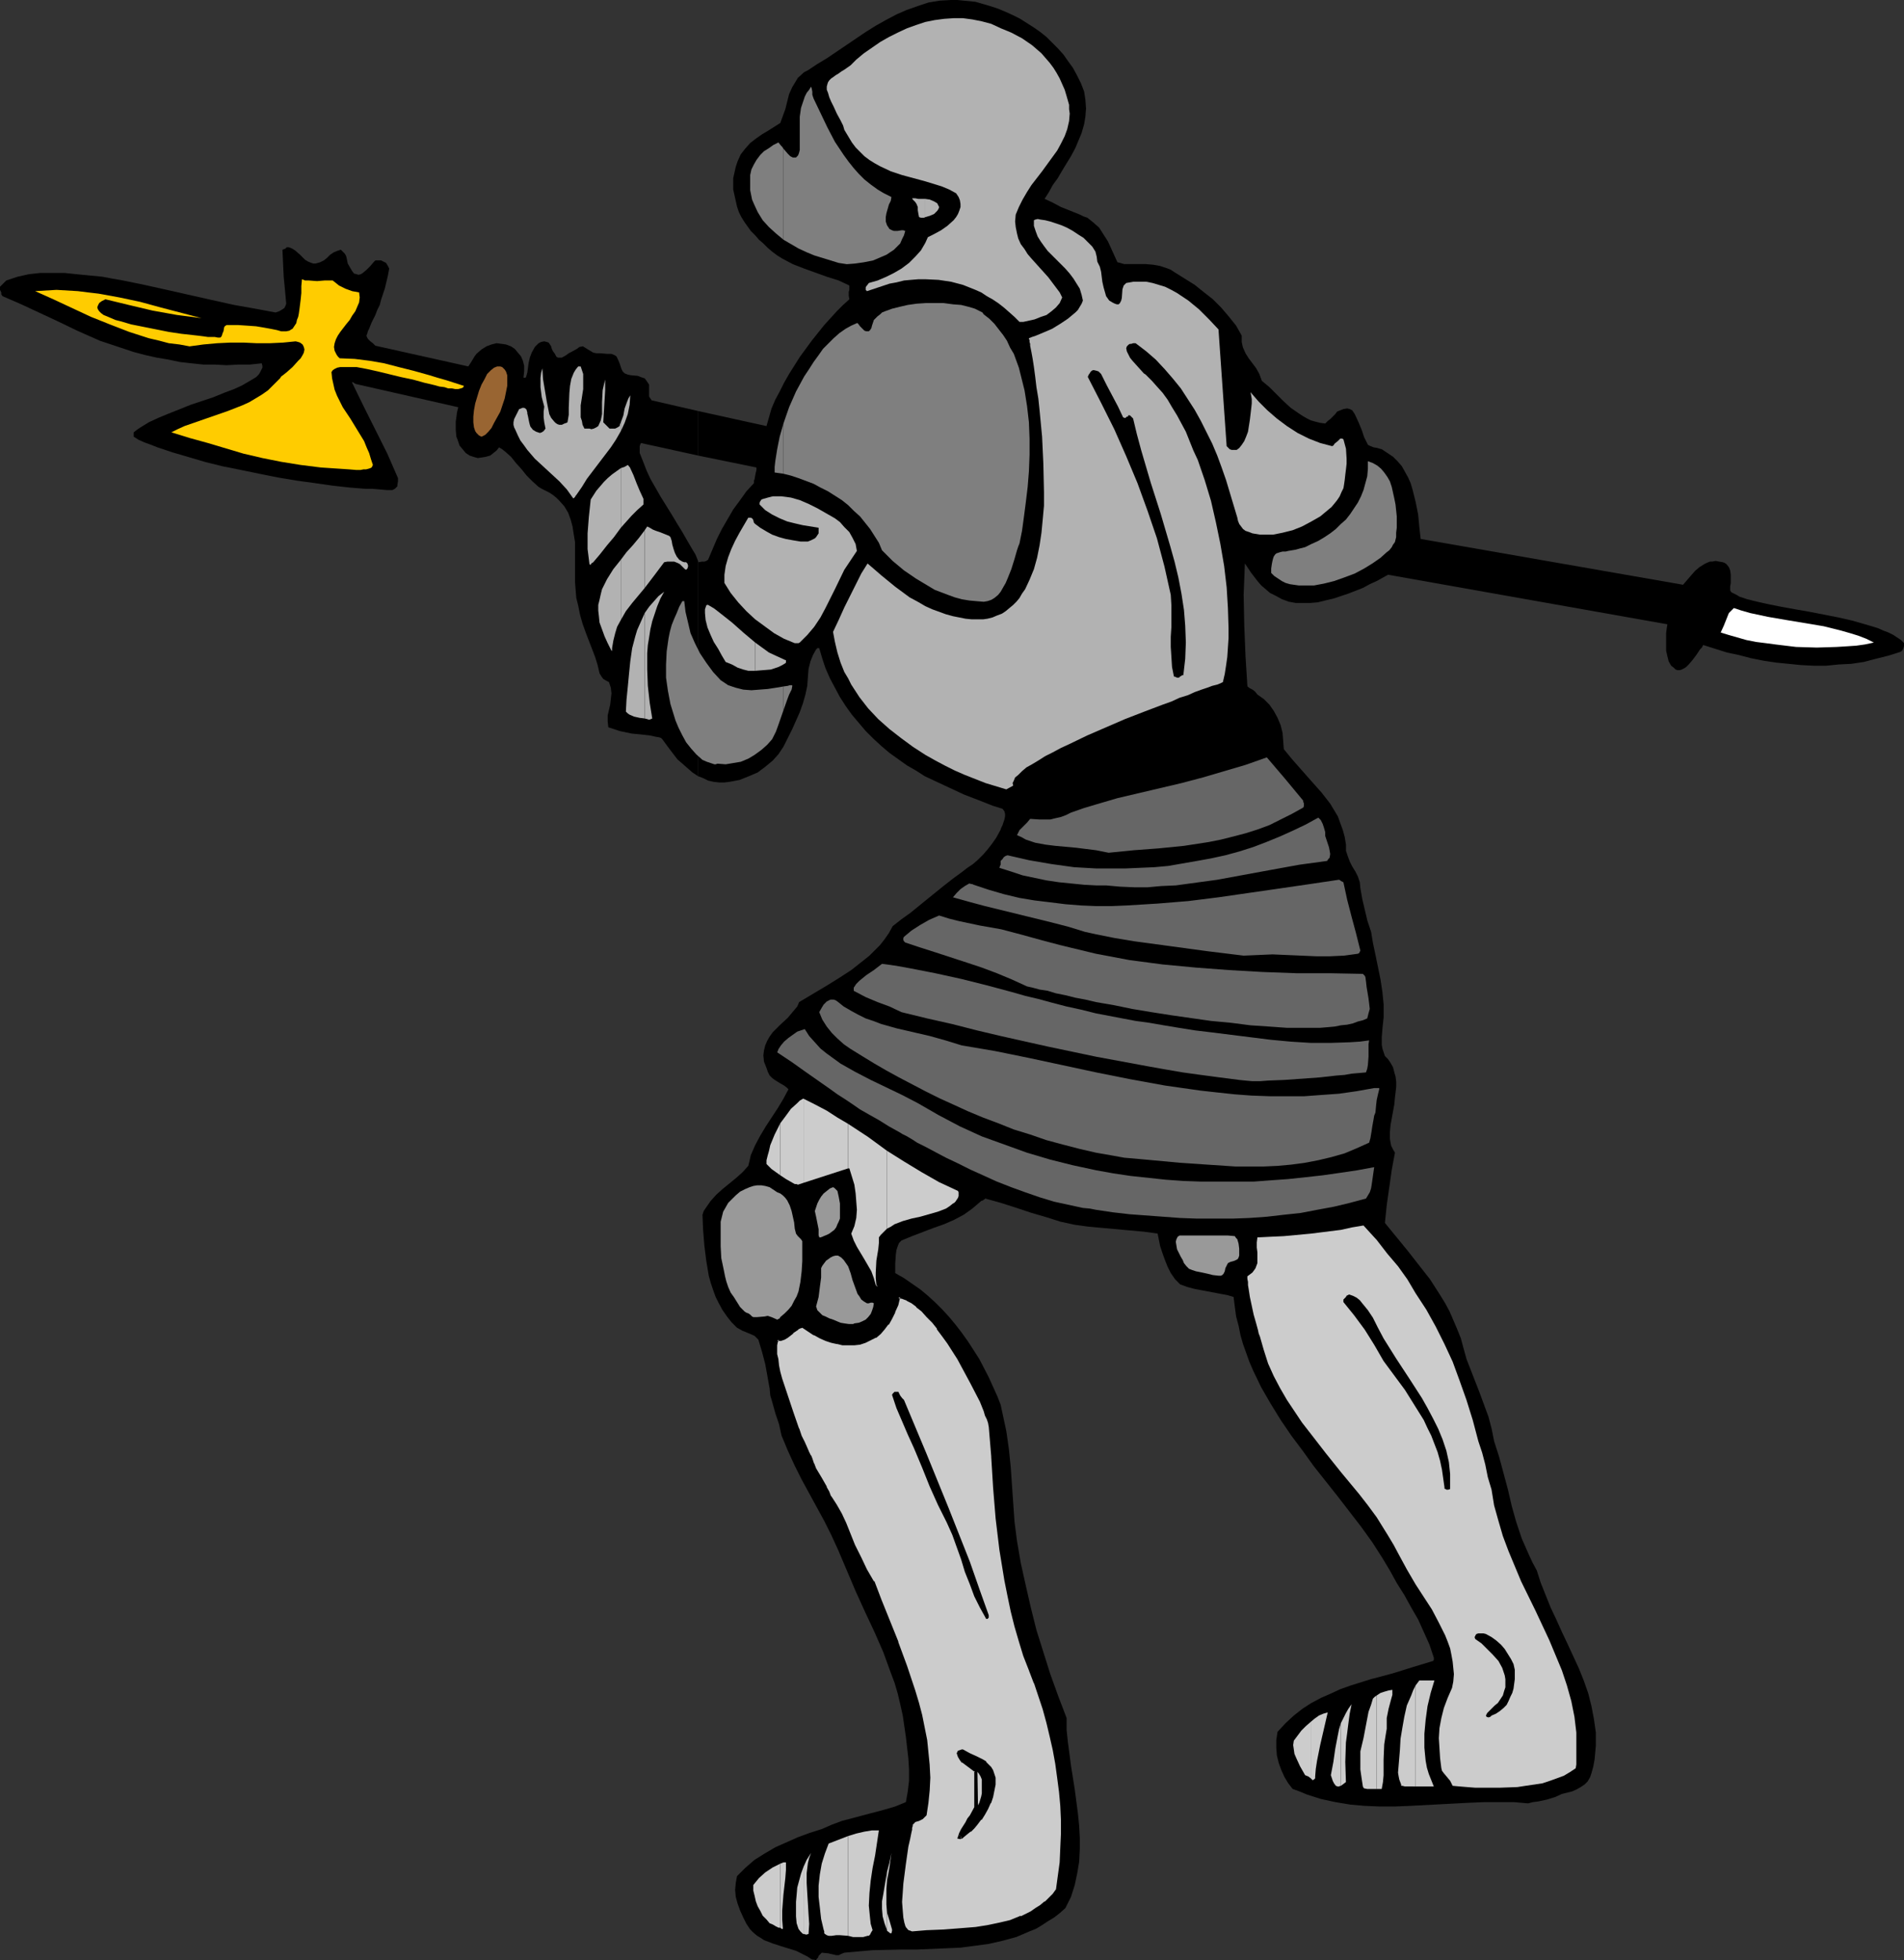 <?xml version="1.0" encoding="UTF-8" standalone="no"?>
<svg
   version="1.0"
   width="129.681mm"
   height="133.539mm"
   id="svg70"
   sodipodi:docname="Knight 37.wmf"
   xmlns:inkscape="http://www.inkscape.org/namespaces/inkscape"
   xmlns:sodipodi="http://sodipodi.sourceforge.net/DTD/sodipodi-0.dtd"
   xmlns="http://www.w3.org/2000/svg"
   xmlns:svg="http://www.w3.org/2000/svg">
  <rect width="100%" height="100%" fill="#333333" stroke="none"/>
  <sodipodi:namedview
     id="namedview70"
     pagecolor="#ffffff"
     bordercolor="#000000"
     borderopacity="0.25"
     inkscape:showpageshadow="2"
     inkscape:pageopacity="0.0"
     inkscape:pagecheckerboard="0"
     inkscape:deskcolor="#d1d1d1"
     inkscape:document-units="mm" />
  <defs
     id="defs1">
    <pattern
       id="WMFhbasepattern"
       patternUnits="userSpaceOnUse"
       width="6"
       height="6"
       x="0"
       y="0" />
  </defs>
  <path
     style="fill:#000000;fill-opacity:1;fill-rule:evenodd;stroke:none"
     d="m 179.699,144.434 v 55.415 l 1.293,0.485 1.293,0.646 1.454,0.323 1.454,0.162 h 1.293 l 1.293,-0.162 2.586,-0.485 2.424,-0.969 2.262,-0.969 1.939,-1.454 1.939,-1.616 1.454,-1.616 1.293,-1.939 1.131,-2.262 1.131,-2.262 1.939,-4.362 0.808,-2.262 0.646,-2.262 0.485,-2.262 0.162,-2.423 0.162,-1.939 0.485,-1.939 0.646,-1.616 0.808,-1.454 0.162,-0.162 0.162,-0.162 h 0.485 l 0.808,2.747 0.808,2.423 1.131,2.585 1.293,2.423 1.293,2.423 1.454,2.262 1.616,2.262 1.778,2.1 1.778,2.1 1.939,1.939 2.101,1.939 2.101,1.777 2.262,1.616 2.262,1.616 2.262,1.292 2.262,1.454 5.171,2.423 4.848,2.262 5.01,1.939 2.424,0.969 2.586,0.808 0.485,0.646 0.162,0.646 v 0.646 l -0.162,0.808 -0.485,1.454 -0.323,0.646 -0.162,0.485 -0.162,0.323 -0.97,1.777 -1.131,1.616 -1.131,1.454 -1.131,1.292 -1.293,1.292 -1.293,1.131 -1.454,0.969 -1.454,1.131 -2.424,1.777 -2.262,1.777 -4.202,3.393 -4.363,3.554 -2.262,1.616 -2.262,1.777 -0.97,1.777 -1.131,1.616 -1.131,1.454 -1.454,1.454 -1.293,1.292 -1.616,1.292 -3.07,2.423 -3.232,2.1 -3.394,2.1 -6.787,4.039 -0.485,1.131 -0.808,0.969 -0.808,0.969 -0.808,0.969 -2.101,1.939 -1.778,1.777 -0.808,1.131 -0.646,1.131 -0.485,1.131 -0.323,1.292 -0.162,1.292 0.162,1.616 0.323,0.808 0.323,0.808 0.323,0.969 0.485,0.969 0.646,0.646 0.646,0.485 1.293,0.808 1.131,0.646 0.646,0.485 0.485,0.485 -1.293,2.423 -1.454,2.423 -3.07,4.685 -1.454,2.423 -1.293,2.423 -1.131,2.585 -0.323,1.454 -0.323,1.292 -1.454,1.616 -1.616,1.454 -3.555,2.908 -1.616,1.454 -1.454,1.616 -1.131,1.616 -0.646,0.969 -0.323,0.969 0.162,3.877 0.323,4.039 0.485,3.877 0.646,3.877 0.485,1.777 0.646,1.939 0.646,1.777 0.808,1.616 0.97,1.777 1.131,1.616 1.131,1.454 1.454,1.454 1.454,0.808 1.616,0.646 1.454,0.646 0.485,0.485 0.485,0.485 0.97,3.231 0.808,3.07 1.131,6.301 0.162,1.777 0.485,1.616 0.808,2.908 0.97,2.908 0.646,2.908 1.616,3.877 1.778,3.877 1.778,3.554 1.939,3.554 1.939,3.554 1.939,3.554 1.778,3.554 1.778,3.877 2.262,5.331 2.262,5.331 2.424,5.331 2.424,5.17 2.262,5.17 1.939,5.331 0.97,2.585 0.808,2.747 0.646,2.747 0.646,2.908 0.808,5.493 0.646,5.655 0.162,2.747 v 2.908 l -0.323,2.747 -0.485,2.747 -2.747,1.131 -2.747,0.808 -10.989,2.908 -2.586,0.969 -2.586,1.131 -3.07,0.969 -3.07,1.131 -2.909,1.292 -2.909,1.292 -2.747,1.616 -2.586,1.616 -2.424,2.1 -2.101,2.1 -0.323,1.777 -0.162,1.777 0.162,1.777 0.485,1.777 0.646,1.777 0.808,1.777 0.808,1.616 0.97,1.454 0.808,0.808 0.97,0.808 0.808,0.485 0.97,0.646 2.101,0.808 1.939,0.646 2.101,0.646 2.101,0.646 1.939,0.969 0.97,0.485 0.97,0.646 0.323,0.162 h 0.323 l 0.646,0.162 0.162,-0.323 0.323,-0.323 0.162,-0.485 0.323,-0.323 0.485,-0.485 1.616,0.162 1.454,0.323 0.646,0.162 h 0.646 l 0.646,-0.323 0.808,-0.323 3.555,-0.323 3.717,-0.323 7.434,-0.162 h 3.878 l 7.595,-0.323 3.717,-0.162 3.717,-0.485 3.555,-0.485 3.555,-0.808 3.555,-0.969 3.394,-1.454 1.616,-0.646 1.616,-0.969 1.454,-0.969 1.616,-0.969 1.454,-1.131 1.454,-1.292 1.454,-2.908 0.97,-3.07 0.646,-3.07 0.485,-2.908 0.162,-3.231 v -2.908 l -0.162,-3.07 -0.323,-3.231 -0.808,-6.139 -0.97,-6.139 -0.808,-6.139 -0.323,-3.07 v -3.07 l -2.101,-5.493 -2.101,-5.816 -1.778,-5.655 -1.778,-5.655 -1.454,-5.816 -1.293,-5.655 -1.293,-5.816 -0.97,-5.655 -0.646,-5.008 -0.323,-4.685 -0.323,-4.685 -0.323,-4.685 -0.485,-4.685 -0.646,-4.524 -0.97,-4.524 -0.485,-2.262 -0.808,-2.1 -2.262,-5.008 -2.424,-4.685 -1.454,-2.262 -1.454,-2.262 -1.616,-2.262 -1.616,-2.1 -1.616,-1.939 -1.778,-1.939 -1.778,-1.777 -1.939,-1.777 -1.939,-1.616 -2.101,-1.454 -2.101,-1.454 -2.262,-1.292 v -2.423 l 0.162,-2.423 0.162,-1.131 0.323,-0.969 0.323,-0.808 0.646,-0.646 2.747,-1.131 5.494,-2.1 2.747,-0.969 2.586,-1.131 2.424,-1.292 2.262,-1.616 1.131,-0.969 1.131,-0.969 0.485,-0.162 0.162,-0.162 0.323,-0.162 v -0.162 l 4.04,1.131 4.04,1.292 3.878,1.292 3.878,1.131 3.555,1.131 3.717,0.808 3.555,0.485 3.555,0.323 3.555,0.323 3.555,0.323 3.555,0.323 3.555,0.485 0.323,1.616 0.323,1.616 0.646,1.939 0.646,1.777 0.646,1.616 0.808,1.616 1.131,1.616 1.293,1.292 1.778,0.646 1.778,0.485 3.394,0.646 3.394,0.646 1.778,0.323 1.616,0.485 0.323,2.585 0.323,2.423 0.646,2.423 0.485,2.423 0.646,2.262 0.808,2.262 0.808,2.262 0.97,2.262 2.101,4.362 2.424,4.201 2.586,4.201 2.747,4.039 2.909,3.877 2.909,4.039 6.141,7.755 5.979,7.755 2.909,4.039 2.586,4.039 1.939,3.231 1.778,3.231 1.939,3.07 1.778,3.231 1.778,3.07 1.454,3.231 1.454,3.231 1.131,3.393 v 0.485 l -0.162,0.323 -5.333,1.616 -5.171,1.616 -5.494,1.454 -5.171,1.616 -2.747,0.969 -2.424,1.131 -2.586,1.131 -2.424,1.292 -2.262,1.454 -2.262,1.777 -2.101,1.939 -2.101,2.262 -0.323,2.1 v 2.1 l 0.162,1.939 0.485,1.939 0.646,1.777 0.808,1.777 0.97,1.616 1.131,1.454 1.778,0.646 1.939,0.808 3.555,1.131 3.717,0.808 3.878,0.646 3.717,0.323 3.878,0.162 h 3.878 l 3.878,-0.162 15.352,-0.808 3.878,-0.162 h 3.717 3.717 l 3.717,0.323 1.293,-0.323 1.293,-0.162 2.262,-0.485 2.101,-0.646 1.778,-0.808 2.586,-0.646 1.131,-0.485 1.131,-0.646 0.97,-0.646 0.808,-0.808 0.646,-1.131 0.323,-0.969 0.485,-1.777 0.323,-1.777 0.162,-1.777 0.162,-1.777 v -3.393 l -0.485,-3.393 -0.646,-3.393 -0.808,-3.231 -1.131,-3.231 -1.293,-3.231 -2.909,-6.301 -1.454,-3.07 -1.454,-3.231 -1.454,-3.07 -1.293,-3.231 -1.293,-3.231 -0.97,-3.07 -1.131,-2.1 -0.97,-2.1 -1.778,-4.039 -1.454,-4.362 -1.131,-4.039 -0.97,-4.201 -1.131,-4.201 -1.131,-4.201 -1.293,-4.039 -0.646,-3.231 -0.808,-3.07 -1.131,-3.07 -1.131,-3.07 -2.262,-5.816 -1.131,-2.908 -0.808,-2.908 -0.646,-2.423 -0.97,-2.423 -0.97,-2.262 -0.97,-2.262 -1.131,-2.1 -1.293,-2.1 -2.586,-4.039 -2.909,-3.716 -2.909,-3.716 -2.909,-3.554 -2.909,-3.554 0.485,-4.685 0.646,-4.524 0.646,-4.524 0.808,-4.362 -0.485,-0.808 -0.485,-0.969 -0.162,-0.808 -0.162,-0.969 v -1.777 l 0.162,-1.777 0.323,-1.777 0.323,-1.777 0.323,-1.777 0.162,-1.777 0.162,-1.292 0.162,-1.454 v -1.292 l -0.162,-1.292 -0.323,-1.131 -0.323,-1.292 -0.646,-1.131 -0.646,-0.969 -0.808,-0.808 -0.323,-0.969 -0.323,-0.969 -0.162,-0.969 v -1.939 l 0.162,-2.1 0.323,-3.07 v -3.231 l -0.323,-3.231 -0.485,-3.231 -1.293,-6.301 -0.646,-3.07 -0.485,-2.908 -0.97,-2.908 -0.646,-2.747 -0.646,-2.747 -0.485,-2.747 -0.162,-1.616 -0.485,-1.454 -0.646,-1.292 -0.808,-1.292 -0.646,-1.292 -0.485,-1.292 -0.485,-1.454 v -0.808 -0.808 l -0.323,-1.939 -0.485,-1.777 -0.646,-1.777 -0.646,-1.777 -0.97,-1.616 -0.97,-1.616 -2.262,-2.908 -2.586,-2.908 -2.424,-2.747 -2.424,-2.747 -2.262,-2.747 -0.162,-2.1 -0.162,-2.1 -0.485,-1.939 -0.808,-1.939 -0.97,-1.777 -1.131,-1.616 -1.454,-1.454 -1.616,-1.131 -0.646,-0.808 -0.646,-0.485 -0.646,-0.323 -0.646,-0.485 -0.485,-7.755 -0.323,-7.916 -0.162,-7.916 0.323,-8.078 1.616,2.423 1.616,2.1 0.97,1.131 1.131,0.969 1.131,0.969 1.616,0.808 1.454,0.808 1.778,0.646 1.778,0.323 h 1.778 1.939 l 1.939,-0.162 1.939,-0.485 2.101,-0.485 1.939,-0.646 1.939,-0.646 3.717,-1.454 1.778,-0.969 1.778,-0.808 1.454,-0.808 1.454,-0.808 71.912,12.763 -0.162,0.969 -0.162,1.292 v 1.454 1.454 1.616 l 0.323,1.454 0.323,1.292 0.646,1.131 0.646,0.485 0.485,0.485 0.485,0.162 h 0.646 l 0.485,-0.162 0.646,-0.323 0.485,-0.323 0.646,-0.646 0.97,-1.131 0.97,-1.292 0.97,-1.454 0.485,-0.485 0.323,-0.646 3.07,0.969 3.07,0.969 3.07,0.646 3.07,0.808 3.232,0.646 3.232,0.485 3.232,0.323 3.232,0.323 3.232,0.162 h 3.232 l 3.232,-0.323 3.232,-0.162 3.232,-0.485 3.07,-0.808 3.232,-0.808 3.07,-0.969 0.485,-0.323 0.323,-0.646 0.162,-0.646 v -0.646 l -0.808,-0.808 -0.97,-0.646 -0.97,-0.646 -1.293,-0.646 -1.293,-0.485 -1.454,-0.646 -3.232,-0.969 -3.394,-0.969 -3.555,-0.808 -7.434,-1.454 -3.717,-0.646 -3.555,-0.646 -3.232,-0.646 -2.909,-0.646 -1.293,-0.323 -1.293,-0.323 -0.97,-0.323 -0.97,-0.323 -0.808,-0.485 -0.646,-0.323 -0.646,-0.323 -0.323,-0.485 v -0.969 l 0.162,-0.969 v -2.1 l -0.162,-1.131 -0.323,-0.808 -0.646,-0.808 -0.485,-0.323 -0.485,-0.162 -0.97,-0.162 -0.808,-0.162 -0.808,0.162 h -0.646 l -0.808,0.323 -0.646,0.323 -1.293,0.808 -1.131,0.969 -1.131,1.292 -0.97,1.131 -0.97,1.131 -67.549,-11.794 -0.323,-2.908 -0.323,-3.393 -0.646,-3.231 -0.808,-3.231 -0.485,-1.616 -0.646,-1.454 -0.808,-1.454 -0.808,-1.454 -1.131,-1.292 -1.131,-1.131 -1.454,-0.969 -1.454,-0.969 -0.646,-0.162 -0.485,-0.162 -0.97,-0.162 -0.808,-0.323 -0.646,-0.323 -0.97,-1.939 -0.646,-1.939 -0.808,-1.939 -0.97,-2.1 -0.323,-0.485 -0.323,-0.485 -0.646,-0.323 -0.646,-0.162 -0.97,0.162 -0.808,0.323 -0.808,0.323 -0.485,0.646 -1.293,1.292 -0.646,0.485 -0.646,0.646 -1.293,-0.162 -1.293,-0.323 -1.131,-0.323 -0.97,-0.485 -1.131,-0.646 -0.97,-0.646 -2.101,-1.454 -1.939,-1.777 -1.778,-1.777 -1.778,-1.777 -1.939,-1.616 -0.646,-1.777 -0.808,-1.454 -0.97,-1.292 -0.97,-1.292 -0.808,-1.292 -0.646,-1.454 -0.162,-0.646 -0.162,-0.808 v -0.808 -0.808 l -1.454,-2.585 -1.939,-2.423 -1.939,-2.262 -2.101,-2.1 -2.262,-1.777 -2.424,-1.939 -2.586,-1.616 -2.586,-1.616 -0.97,-0.646 -0.808,-0.323 -1.939,-0.646 -1.778,-0.323 -1.939,-0.162 h -3.717 -1.778 l -1.778,-0.485 -0.808,-1.777 -0.808,-1.777 -0.808,-1.777 -1.131,-1.777 -1.131,-1.777 -1.454,-1.292 -0.808,-0.646 -0.808,-0.646 -0.97,-0.323 -0.97,-0.485 -2.424,-0.969 -2.424,-0.969 -2.101,-1.131 -2.101,-0.969 1.131,-1.777 0.97,-1.777 1.293,-1.777 1.131,-1.939 2.262,-3.716 1.131,-2.1 0.808,-1.939 0.808,-1.939 0.646,-2.262 0.323,-1.939 0.162,-2.1 -0.162,-2.262 -0.323,-2.1 -0.808,-2.1 -1.131,-2.262 -0.97,-1.777 -1.293,-1.777 -1.131,-1.616 -1.454,-1.616 -1.454,-1.454 -1.454,-1.454 -1.616,-1.292 -1.616,-1.131 -1.778,-1.131 -1.778,-1.131 -1.939,-0.969 -1.778,-0.808 -1.939,-0.808 -1.939,-0.646 -3.878,-1.131 -1.616,-0.162 -1.616,-0.162 L 246.44,0 h -1.616 l -2.909,0.162 -2.909,0.485 -2.909,0.969 -2.747,0.969 -2.586,1.131 -2.747,1.454 -2.586,1.454 -2.586,1.616 -5.01,3.393 -5.01,3.393 -2.424,1.454 -2.424,1.616 -0.97,0.485 -1.616,1.454 -0.485,0.808 -0.97,1.616 -0.808,1.777 -0.97,3.877 -0.646,1.777 -0.646,1.777 -3.07,1.939 -1.616,0.969 -1.616,1.131 -1.454,1.131 -1.293,1.454 -1.131,1.454 -0.808,1.777 -0.485,1.454 -0.323,1.454 -0.323,1.454 v 1.454 1.454 l 0.323,1.454 0.323,1.454 0.323,1.454 0.485,1.454 0.646,1.292 0.808,1.292 0.808,1.131 0.808,1.131 1.131,1.131 0.97,1.131 1.131,0.969 1.131,1.131 1.131,0.969 1.293,0.969 1.293,0.808 2.747,1.454 2.909,1.131 5.818,2.1 3.07,0.969 2.747,1.292 v 1.131 l -0.162,0.485 v 0.969 l 0.162,0.969 -1.616,1.454 -1.616,1.616 -1.616,1.777 -1.616,1.777 -3.232,4.039 -3.07,4.201 -2.747,4.362 -1.293,2.262 -1.131,2.262 -1.131,2.1 -0.97,2.262 -0.646,2.262 -0.646,2.262 -17.614,-3.877 v 11.471 l 15.029,3.07 v 0.646 l -0.162,0.646 -0.162,0.808 -0.162,0.969 -0.162,0.323 v 0.646 l -1.939,2.1 -1.616,2.262 -1.778,2.423 -2.909,5.008 -1.293,2.585 -2.262,5.331 -0.485,0.323 -0.485,0.162 h -0.646 l -0.808,0.162 -0.162,-0.162 z"
     id="path1" />
  <path
     style="fill:#000000;fill-opacity:1;fill-rule:evenodd;stroke:none"
     d="m 179.699,117.292 v -11.471 l -11.958,-2.747 -0.323,-0.485 -0.323,-0.485 v -0.969 -1.131 -0.969 l -0.646,-0.969 -0.485,-0.646 -0.97,-0.323 -0.808,-0.323 -1.778,-0.162 -0.808,-0.162 -0.808,-0.323 -0.485,-0.485 -0.323,-0.646 -0.485,-1.454 -0.485,-1.131 -0.323,-0.646 -0.485,-0.323 -0.808,-0.323 h -0.97 l -1.939,-0.162 h -0.97 l -0.808,-0.162 -0.808,-0.485 -0.808,-0.485 -0.485,-0.323 -0.323,-0.162 -0.162,-0.162 h -0.162 l -0.808,0.162 -0.646,0.485 -1.454,0.808 -0.646,0.323 -0.646,0.485 -1.131,0.646 h -0.97 l -0.323,-0.162 -0.162,-0.162 -0.323,-0.646 -0.485,-0.646 -0.323,-0.646 -0.162,-0.646 -0.323,-0.485 -0.323,-0.485 -0.485,-0.162 -0.646,-0.162 -0.808,0.162 -0.646,0.323 -0.485,0.485 -0.485,0.485 -0.808,1.454 -0.485,1.292 -0.323,1.454 -0.162,1.292 -0.162,1.131 -0.323,1.131 -0.162,0.162 h -0.162 -0.323 v -0.162 l 0.162,-1.454 v -1.454 l -0.323,-1.292 -0.485,-1.131 -0.808,-0.969 -0.808,-0.969 -0.97,-0.646 -1.293,-0.485 -1.131,-0.162 -1.293,-0.162 -1.293,0.323 -1.293,0.485 -1.293,0.808 -1.293,1.131 -0.485,0.646 -0.485,0.808 -0.485,0.808 -0.646,0.969 -23.917,-5.331 -0.646,-0.646 -0.646,-0.485 -0.646,-0.646 -0.323,-0.646 v -0.323 l 0.162,-0.323 0.162,-0.646 0.323,-0.646 0.323,-0.808 0.323,-0.808 0.485,-0.969 0.485,-0.969 0.485,-1.292 0.646,-1.292 0.323,-1.292 0.485,-1.454 0.485,-1.454 0.808,-3.393 0.323,-1.777 -0.162,-0.323 -0.162,-0.323 -0.485,-0.808 -0.646,-0.323 -0.646,-0.323 h -1.454 l -0.162,0.162 -0.323,0.323 -0.808,0.969 -0.97,0.969 -0.97,0.808 -0.485,0.323 -0.646,0.162 -0.485,-0.162 -0.646,-0.162 -0.485,-0.646 -0.485,-0.808 -0.646,-1.131 -0.162,-0.808 -0.162,-0.808 -0.162,-0.485 -0.323,-0.485 -0.485,-0.485 -0.485,-0.485 -0.97,0.323 -0.808,0.323 -0.97,0.646 -0.808,0.808 -0.808,0.646 -0.97,0.485 -1.131,0.323 h -0.646 l -0.485,-0.162 -0.808,-0.323 -0.808,-0.485 -1.293,-1.292 -1.293,-1.131 -0.808,-0.485 -0.808,-0.323 h -0.485 l -0.323,0.323 -0.323,0.162 -0.485,0.162 0.162,3.554 0.162,3.393 0.323,3.393 0.323,3.554 -0.162,0.485 -0.162,0.323 -0.162,0.323 -0.485,0.323 -0.808,0.485 L 70.942,80.457 68.357,79.972 65.771,79.487 60.277,78.518 54.459,77.226 42.986,74.641 37.168,73.348 31.674,72.217 28.926,71.733 26.341,71.248 19.715,70.602 16.645,70.279 H 13.574 10.342 L 7.434,70.602 4.525,71.248 1.616,72.217 1.293,72.54 0.97,72.863 0.485,73.348 0.162,73.671 0,73.833 v 0.323 0.485 l 0.323,0.646 v 0.485 l 0.323,0.485 4.848,2.1 9.696,4.524 4.686,2.262 2.909,1.292 2.909,1.292 2.909,0.969 2.909,0.969 2.909,0.969 3.07,0.808 2.909,0.646 2.909,0.485 3.07,0.646 2.909,0.323 3.07,0.323 h 2.909 l 3.07,0.162 3.07,-0.162 h 2.909 l 3.07,-0.323 0.162,0.646 v 0.485 l -0.323,0.646 -0.323,0.646 -0.323,0.485 -0.646,0.646 -0.808,0.485 -0.808,0.485 -1.939,1.131 -2.101,0.969 -2.586,0.969 -2.747,1.131 -2.909,0.969 -2.909,0.969 -5.656,2.262 -2.747,1.131 -2.424,1.131 -2.101,1.292 -0.97,0.646 -0.808,0.646 v 1.131 l 1.293,0.808 1.454,0.646 1.778,0.646 1.616,0.646 3.878,1.292 3.878,1.131 4.363,1.292 4.525,1.131 4.848,0.969 4.686,0.969 4.848,0.969 4.848,0.808 4.686,0.646 4.525,0.646 4.363,0.485 4.04,0.323 h 1.778 l 1.939,0.162 1.778,0.162 h 1.454 l 0.646,-0.323 0.323,-0.323 0.323,-0.323 v -0.323 l 0.162,-0.969 v -0.808 l -2.747,-6.301 -3.07,-6.139 -3.07,-6.139 -2.909,-5.978 v -0.162 h 0.162 l 0.485,0.323 0.323,0.162 26.341,5.978 -0.323,1.292 -0.162,1.292 -0.162,1.131 v 1.131 0.969 l 0.162,1.777 0.323,0.808 0.485,1.454 0.808,0.969 0.808,0.969 0.97,0.646 0.97,0.323 1.131,0.323 1.131,-0.162 0.97,-0.162 1.131,-0.323 0.808,-0.646 0.808,-0.646 0.646,-0.808 0.808,0.485 0.808,0.646 1.454,1.292 1.293,1.616 1.454,1.616 1.293,1.616 1.454,1.454 1.616,1.454 0.808,0.485 0.97,0.485 0.97,0.485 0.97,0.646 0.808,0.646 0.808,0.808 1.293,1.454 0.97,1.616 0.646,1.777 0.485,1.777 0.323,2.1 0.323,1.939 v 4.201 4.201 1.939 l 0.162,2.1 0.162,1.939 0.485,1.939 0.485,2.423 0.646,2.262 0.808,2.262 0.808,2.1 1.616,4.201 0.646,2.1 0.485,2.1 0.485,0.808 0.485,0.646 0.808,0.485 0.646,0.323 0.485,1.454 0.162,1.454 -0.162,1.454 -0.162,1.454 -0.646,2.747 v 1.616 l 0.162,1.454 1.454,0.485 1.454,0.485 3.07,0.646 1.616,0.162 1.616,0.162 1.454,0.162 1.454,0.323 0.97,0.162 0.485,0.162 0.323,0.323 1.778,2.423 2.101,2.747 1.293,1.131 1.293,1.131 1.293,1.131 1.454,0.969 v -55.415 l -0.323,-0.808 -0.323,-0.808 -0.97,-1.616 -1.131,-1.939 -1.293,-2.262 -1.293,-2.1 -1.454,-2.423 -2.909,-4.685 -1.293,-2.262 -1.293,-2.262 -0.97,-2.1 -0.808,-2.1 -0.646,-1.616 -0.323,-0.808 v -0.646 -0.646 -0.485 l 0.162,-0.485 0.162,-0.323 z"
     id="path2" />
  <path
     style="fill:#cccccc;fill-opacity:1;fill-rule:evenodd;stroke:none"
     d="m 364.408,433.95 v 26.011 h 4.686 l -0.646,-1.616 -0.646,-1.616 -0.485,-1.616 -0.323,-1.777 -0.162,-1.616 -0.162,-1.777 v -3.554 l 0.323,-3.554 0.485,-3.554 0.808,-3.393 0.97,-3.231 h -1.939 -1.939 l -0.485,0.646 z"
     id="path3" />
  <path
     style="fill:#cccccc;fill-opacity:1;fill-rule:evenodd;stroke:none"
     d="m 364.408,459.961 v -26.011 l -0.646,1.292 -0.485,1.292 -1.131,2.585 -0.646,2.908 -0.485,2.747 -0.485,2.908 -0.162,2.908 -0.485,5.816 0.162,0.969 0.162,0.808 0.485,1.292 v 0.323 h 0.323 l 0.646,0.162 z"
     id="path4" />
  <path
     style="fill:#cccccc;fill-opacity:1;fill-rule:evenodd;stroke:none"
     d="m 354.388,436.535 v 24.072 h 1.293 l 0.323,-1.777 0.162,-1.777 v -4.039 l 0.162,-3.877 0.323,-2.1 0.323,-1.939 v -1.292 -1.454 l 0.485,-2.423 0.646,-2.423 0.323,-1.131 v -1.292 l -0.97,0.162 -1.131,0.323 -0.97,0.323 z"
     id="path5" />
  <path
     style="fill:#cccccc;fill-opacity:1;fill-rule:evenodd;stroke:none"
     d="m 354.388,460.607 v -24.072 l -0.485,0.323 -0.485,0.485 -0.485,1.616 -0.646,1.777 -0.646,3.393 -0.646,3.393 -0.808,3.393 v 2.423 2.262 l 0.323,2.262 0.323,2.1 0.162,0.323 0.162,0.162 0.808,0.162 z"
     id="path6" />
  <path
     style="fill:#cccccc;fill-opacity:1;fill-rule:evenodd;stroke:none"
     d="m 345.177,443.643 v 16.156 l 0.646,-0.485 0.646,-0.485 -0.162,-5.17 0.162,-5.008 0.323,-2.423 0.323,-2.585 0.323,-2.423 0.485,-2.423 -0.808,1.131 -0.646,1.131 -0.646,1.292 z"
     id="path7" />
  <path
     style="fill:#cccccc;fill-opacity:1;fill-rule:evenodd;stroke:none"
     d="m 345.177,459.799 v -16.156 l -0.485,1.616 -0.323,1.616 -0.646,3.393 -0.485,3.393 -0.646,3.393 0.485,1.454 0.323,0.646 0.485,0.646 0.485,0.162 h 0.323 l 0.323,-0.162 z"
     id="path8" />
  <path
     style="fill:#cccccc;fill-opacity:1;fill-rule:evenodd;stroke:none"
     d="m 337.42,443.32 v 14.54 l 0.485,0.485 0.323,-0.162 0.162,-0.162 0.162,-0.162 v -0.485 l 0.162,-1.939 0.323,-2.1 0.808,-4.039 0.97,-4.201 0.97,-4.201 -1.131,0.323 -1.131,0.485 -1.131,0.808 z"
     id="path9" />
  <path
     style="fill:#cccccc;fill-opacity:1;fill-rule:evenodd;stroke:none"
     d="m 383.961,383.543 -0.485,-1.616 -0.485,-1.616 -0.646,-3.231 -0.808,-3.07 -0.485,-1.454 -0.485,-1.454 -1.454,-5.493 -1.616,-5.17 -1.778,-5.008 -1.778,-4.847 -2.101,-4.524 -2.262,-4.524 -2.424,-4.362 -2.747,-4.201 -2.101,-3.554 -2.424,-3.393 -2.747,-3.231 -2.747,-3.554 -1.778,-1.939 -1.616,-1.777 -2.909,0.485 -2.909,0.646 -3.878,0.485 -3.878,0.485 -6.949,0.646 -3.555,0.162 -3.232,0.162 -0.162,1.292 v 1.292 l 0.162,1.292 v 1.454 1.292 l -0.485,1.292 -0.323,0.485 -0.485,0.646 -0.646,0.485 -0.646,0.485 v 0.646 l 0.162,0.808 v 0.808 l 0.162,0.969 0.323,2.1 0.485,2.262 0.485,2.262 0.646,2.262 0.485,1.777 0.162,0.808 0.323,0.808 0.97,3.393 1.131,3.554 1.454,3.231 1.616,3.07 1.778,3.07 1.939,2.908 1.939,2.908 2.262,2.908 3.878,5.008 3.878,4.847 4.686,5.655 2.262,2.908 2.262,3.07 2.909,4.685 1.454,2.423 1.293,2.423 2.101,3.877 1.131,1.939 1.131,1.939 4.202,6.462 1.778,3.393 1.616,3.231 0.646,1.616 0.646,1.777 0.323,1.616 0.323,1.777 0.162,1.616 0.162,1.616 -0.162,1.939 -0.323,1.616 -1.131,2.585 -0.97,2.585 -0.646,2.585 -0.485,2.585 -0.162,2.585 0.162,2.585 0.162,2.585 0.323,2.585 0.162,0.646 0.485,0.646 0.808,0.969 0.808,0.969 0.646,1.292 1.778,0.162 1.939,0.162 2.101,0.162 h 2.101 4.202 l 4.525,-0.162 2.101,-0.323 4.363,-0.646 1.939,-0.646 1.778,-0.646 1.778,-0.646 1.616,-0.969 1.454,-0.969 0.162,-0.969 v -0.808 -7.432 l -0.485,-4.039 -0.808,-4.039 -1.131,-4.039 -1.293,-3.877 -1.616,-3.877 -1.616,-3.877 -3.555,-7.593 -3.717,-7.593 -1.616,-3.877 -1.616,-3.877 -1.454,-3.877 -1.131,-3.877 -1.131,-4.039 z"
     id="path10" />
  <path
     style="fill:#cccccc;fill-opacity:1;fill-rule:evenodd;stroke:none"
     d="m 337.42,457.861 v -14.54 l -1.293,1.131 -1.131,1.131 -1.939,2.585 -0.162,1.131 0.162,1.131 0.162,1.131 0.485,1.131 0.97,2.1 1.293,2.262 0.808,0.323 z"
     id="path11" />
  <path
     style="fill:#cccccc;fill-opacity:1;fill-rule:evenodd;stroke:none"
     d="m 251.288,455.922 v 9.694 l 0.808,-1.454 0.485,-1.616 0.162,-0.808 v -0.808 -0.969 -0.808 -0.969 l -0.323,-0.808 -0.485,-0.808 z"
     id="path12" />
  <path
     style="fill:#cccccc;fill-opacity:1;fill-rule:evenodd;stroke:none"
     d="m 228.341,492.434 v 4.685 l 0.646,0.485 0.162,0.162 h 0.323 l 0.162,-0.646 v -0.323 l -0.646,-2.262 z"
     id="path13" />
  <path
     style="fill:#cccccc;fill-opacity:1;fill-rule:evenodd;stroke:none"
     d="m 228.341,481.933 v 2.423 l 0.646,-3.716 0.485,-3.554 -0.485,2.423 z"
     id="path14" />
  <path
     style="fill:#cccccc;fill-opacity:1;fill-rule:evenodd;stroke:none"
     d="m 228.341,296.301 v 20.033 l 0.97,-0.485 0.97,-0.646 2.101,-0.808 2.262,-0.646 2.262,-0.485 2.262,-0.646 2.262,-0.646 2.101,-0.808 0.97,-0.646 0.808,-0.646 0.323,-0.162 0.323,-0.323 0.646,-0.969 0.162,-0.485 v -0.485 -0.485 l -0.162,-0.323 -2.424,-1.131 -2.424,-1.131 -4.525,-2.585 -4.525,-2.747 z"
     id="path15" />
  <path
     style="fill:#cccccc;fill-opacity:1;fill-rule:evenodd;stroke:none"
     d="m 228.341,316.334 v -20.033 l -4.848,-3.554 -5.171,-3.393 v 11.471 h 0.323 l 0.646,2.1 0.646,2.1 0.323,2.262 0.162,2.1 0.162,2.1 -0.162,2.1 -0.485,2.1 -0.808,1.939 0.646,1.777 0.808,1.616 1.939,3.231 1.778,3.07 0.646,1.777 0.485,1.777 0.323,0.323 h 0.162 v 0 0 l -0.323,-0.323 v -0.162 0 l -0.162,-1.616 v -1.454 l 0.162,-3.07 0.485,-2.908 0.162,-1.616 v -1.454 l 0.485,-0.646 0.485,-0.485 z"
     id="path16" />
  <path
     style="fill:#cccccc;fill-opacity:1;fill-rule:evenodd;stroke:none"
     d="m 228.341,484.356 v -2.423 l -0.646,3.877 -0.323,1.939 -0.323,1.777 v 1.939 l 0.162,1.939 0.485,1.777 0.646,1.777 v 0.162 -4.685 l -0.162,-2.1 v -1.939 -2.1 z"
     id="path17" />
  <path
     style="fill:#cccccc;fill-opacity:1;fill-rule:evenodd;stroke:none"
     d="m 218.321,472.724 v 25.688 l 1.293,0.323 h 1.293 1.293 l 1.131,-0.323 h 0.323 l 0.323,-0.323 0.162,-0.323 0.162,-0.323 0.323,-0.485 -0.485,-1.616 -0.162,-1.454 -0.162,-1.616 -0.162,-1.616 0.162,-3.231 0.323,-3.231 0.485,-3.231 0.646,-3.231 0.485,-3.231 0.485,-3.231 h -1.778 l -1.939,0.323 -2.101,0.485 z"
     id="path18" />
  <path
     style="fill:#cccccc;fill-opacity:1;fill-rule:evenodd;stroke:none"
     d="m 218.321,300.824 v -11.471 l -2.747,-1.616 -2.747,-1.777 -3.07,-1.616 -2.909,-1.454 v 21.649 z"
     id="path19" />
  <path
     style="fill:#cccccc;fill-opacity:1;fill-rule:evenodd;stroke:none"
     d="m 218.321,498.412 v -25.688 l -5.01,1.939 -0.97,2.585 -0.808,2.585 -0.485,2.747 -0.323,2.908 v 2.908 l 0.323,2.747 0.323,2.908 0.646,2.747 0.162,0.485 v 0.323 0.162 l 0.162,0.162 0.485,0.323 0.485,0.162 h 0.808 l 1.131,-0.162 h 0.97 z"
     id="path20" />
  <path
     style="fill:#cccccc;fill-opacity:1;fill-rule:evenodd;stroke:none"
     d="m 206.848,480.64 v 17.287 l 0.646,0.162 h 0.162 l 0.485,-0.162 0.162,-2.585 -0.162,-2.423 -0.162,-2.747 -0.162,-2.585 -0.162,-2.747 v -2.585 l 0.323,-2.585 0.323,-1.292 0.485,-1.292 -1.131,1.777 z"
     id="path21" />
  <path
     style="fill:#cccccc;fill-opacity:1;fill-rule:evenodd;stroke:none"
     d="m 206.848,304.54 v -21.649 h -0.162 l -0.808,0.485 -0.646,0.646 -1.616,1.454 -1.293,1.777 -1.454,1.939 v 13.409 l 1.454,0.969 1.131,0.646 1.131,0.646 h 0.485 l 0.323,0.162 z"
     id="path22" />
  <path
     style="fill:#cccccc;fill-opacity:1;fill-rule:evenodd;stroke:none"
     d="m 206.848,497.927 v -17.287 l -0.646,1.777 -0.485,1.777 -0.485,1.777 -0.162,1.939 -0.162,1.777 v 1.939 1.777 l 0.162,1.777 0.485,1.454 0.485,0.646 0.485,0.485 0.162,0.162 z"
     id="path23" />
  <path
     style="fill:#cccccc;fill-opacity:1;fill-rule:evenodd;stroke:none"
     d="m 200.869,479.833 v 16.479 l 0.323,0.323 h 0.323 v -0.323 l -0.162,-2.1 v -2.262 l 0.323,-4.201 0.485,-4.201 0.162,-2.1 v -1.939 h -0.646 z"
     id="path24" />
  <path
     style="fill:#cccccc;fill-opacity:1;fill-rule:evenodd;stroke:none"
     d="m 200.869,302.602 v -13.409 l -1.454,2.908 -1.131,2.747 -0.323,1.454 -0.323,1.131 -0.323,1.292 v 0.969 l 0.162,0.162 0.323,0.323 0.808,0.808 1.131,0.808 z"
     id="path25" />
  <path
     style="fill:#cccccc;fill-opacity:1;fill-rule:evenodd;stroke:none"
     d="m 251.288,469.493 -0.808,0.969 -0.808,0.808 -1.939,1.454 -0.162,0.162 -0.323,0.162 h -0.162 -0.162 l 0.323,-0.969 0.485,-0.808 1.131,-1.777 0.646,-0.969 0.646,-0.969 1.131,-1.939 v -9.694 l -2.747,-1.939 -0.646,-0.485 -0.485,-0.646 -0.485,-0.646 -0.162,-0.646 0.162,-0.485 0.323,-0.162 h 0.323 0.162 l 1.778,0.808 1.778,0.808 1.616,0.808 0.646,0.646 0.646,0.646 0.646,0.646 0.485,0.808 0.323,0.808 0.162,0.969 v 1.616 l -0.323,1.454 -0.323,1.616 -0.485,1.454 -0.646,1.454 -0.808,1.454 -0.97,1.292 z m 13.898,-39.582 -1.293,-3.716 -1.131,-3.716 -1.131,-3.877 -0.97,-3.877 -0.97,-3.877 -0.646,-3.877 -1.293,-8.078 -0.97,-7.916 -0.646,-7.916 -0.646,-8.078 -0.485,-7.755 -0.162,-0.969 -0.323,-0.808 -0.485,-1.131 -0.485,-1.131 -0.97,-2.423 -1.293,-2.747 -0.97,-2.1 -1.131,-1.939 -2.424,-4.201 -2.586,-4.039 -1.293,-1.939 -1.293,-1.939 -1.454,-1.616 -1.293,-1.454 -1.454,-1.454 -1.293,-1.131 -1.293,-0.969 -1.131,-0.808 -1.293,-0.485 h -1.131 l -0.485,1.939 -0.646,1.777 -0.808,1.777 -0.97,1.454 -0.97,1.131 -0.97,1.131 -1.131,0.969 -1.293,0.646 -1.293,0.485 -1.293,0.485 -1.616,0.162 h -1.454 -1.293 l -1.454,-0.323 -1.454,-0.323 -1.454,-0.485 -1.454,-0.646 -1.454,-0.646 -1.454,-0.969 -1.454,-0.969 h -0.162 l -0.808,0.162 -0.646,0.162 -1.293,1.131 -1.454,1.131 -0.646,0.485 -0.97,0.162 h -0.808 l -0.323,0.646 -0.162,0.808 v 1.131 l 0.162,1.292 0.162,1.454 0.162,1.616 0.485,1.616 0.323,1.777 1.454,4.362 1.454,4.362 1.454,4.039 0.808,1.939 0.808,1.616 0.485,1.454 0.646,1.131 0.323,0.969 0.485,0.646 0.323,1.292 0.646,1.292 1.293,2.423 1.454,2.423 0.646,1.131 0.485,1.292 1.293,2.1 1.293,2.423 1.131,2.262 0.97,2.423 1.454,3.231 1.454,3.231 1.616,3.231 1.778,3.07 1.939,4.524 1.778,4.847 2.424,6.139 2.262,6.139 2.101,6.301 0.97,3.07 0.808,3.231 0.646,3.231 0.646,3.231 0.485,3.231 0.162,3.231 0.162,3.07 v 3.231 l -0.323,3.07 -0.646,3.231 -0.323,0.485 -0.323,0.162 -0.97,0.485 -1.131,0.485 -0.323,0.323 -0.323,0.323 -0.162,0.485 v 0.485 l -0.162,0.485 -0.162,0.808 -0.323,1.616 -0.323,1.939 -0.485,2.262 -0.323,2.423 -0.646,4.847 -0.162,2.585 v 2.262 2.1 l 0.162,2.1 0.162,0.808 0.162,0.646 0.323,0.646 0.323,0.646 0.323,0.485 0.485,0.323 0.485,0.162 0.485,0.162 4.04,-0.323 4.04,-0.323 4.202,-0.162 4.202,-0.323 3.07,-0.485 2.909,-0.646 2.909,-0.808 2.747,-0.969 2.586,-1.292 1.293,-0.808 1.131,-0.808 1.131,-0.808 1.131,-1.131 1.131,-0.969 0.808,-1.131 0.646,-3.554 0.323,-3.716 0.323,-3.716 0.162,-3.554 -0.162,-3.716 v -3.554 l -0.323,-3.716 -0.485,-3.554 -0.485,-3.554 -0.646,-3.554 -0.808,-3.716 -0.808,-3.393 -0.97,-3.554 -1.131,-3.393 -1.293,-3.231 z"
     id="path26" />
  <path
     style="fill:#000000;fill-opacity:1;fill-rule:evenodd;stroke:none"
     d="m 250.965,469.331 v -0.162 l -0.808,0.969 -0.808,0.808 v 0 l -1.778,1.454 h -0.162 l -0.162,0.162 h 0.162 -0.162 -0.323 0.162 -0.162 l 0.485,0.646 0.323,-0.969 v 0 l 0.323,-0.808 v 0 l 1.293,-1.777 0.485,-0.969 0.646,-0.808 1.293,-2.1 -0.162,-10.017 -2.747,-2.1 v 0 l -0.646,-0.485 v 0 l -0.485,-0.646 0.162,0.162 -0.485,-0.646 v 0 l -0.162,-0.646 v 0.323 l 0.162,-0.485 -0.162,0.323 0.323,-0.323 -0.162,0.162 0.323,-0.162 h -0.162 0.162 -0.162 l 1.778,0.808 1.778,0.969 1.616,0.808 h -0.162 l 0.646,0.485 v 0 l 0.646,0.485 v 0 l 0.485,0.646 0.485,0.808 v 0 l 0.323,0.808 v 0 l 0.323,0.808 v 0 l -0.162,1.616 v -0.162 l -0.162,1.616 v 0 l -0.485,1.454 -0.485,1.616 v -0.162 l -0.646,1.454 v 0 l -0.808,1.454 -0.808,1.292 v 0 l -0.97,1.292 0.646,0.485 0.97,-1.292 h 0.162 l 0.808,-1.292 0.808,-1.454 v 0 l 0.646,-1.454 0.162,-0.162 0.485,-1.454 0.323,-1.616 v 0 l 0.323,-1.616 v 0 -1.777 l -0.323,-0.969 v 0 l -0.323,-0.969 -0.485,-0.808 -0.646,-0.646 -0.646,-0.646 v -0.162 l -0.808,-0.485 v 0 l -1.616,-0.808 -1.778,-0.808 -1.778,-0.969 h -0.323 l -0.485,0.162 -0.485,0.162 -0.323,0.646 0.323,0.969 0.485,0.808 v 0 l 0.485,0.646 h 0.162 l 0.646,0.485 v 0 l 2.586,1.939 -0.162,-0.323 v 9.694 -0.323 l -1.131,2.1 -0.646,0.808 -0.485,0.969 -1.131,1.777 v 0 l -0.485,0.969 v 0 l -0.485,1.454 0.808,0.162 0.162,-0.162 h 0.323 l 0.323,-0.323 v 0 l 1.778,-1.454 h 0.162 l 0.808,-0.808 0.808,-0.969 v 0 z"
     id="path27" />
  <path
     style="fill:#000000;fill-opacity:1;fill-rule:evenodd;stroke:none"
     d="m 265.67,429.749 v 0 l -1.293,-3.716 -1.293,-3.716 -0.97,-3.877 -0.97,-3.716 -0.97,-4.039 v 0.162 l -0.646,-4.039 -1.293,-7.916 -0.97,-7.916 -0.646,-8.078 -0.646,-7.916 v 0 l -0.485,-7.755 -0.323,-0.969 -0.323,-0.969 -0.323,-1.131 v 0 l -0.485,-1.292 v 0 l -0.97,-2.423 -2.424,-4.685 -1.131,-1.939 -2.262,-4.201 v -0.162 l -2.586,-4.039 -1.454,-1.939 -1.293,-1.777 v 0 l -1.454,-1.616 v -0.162 l -1.293,-1.454 -1.454,-1.454 -1.293,-1.131 v 0 l -1.293,-0.969 -1.293,-0.808 -1.293,-0.485 -1.616,-0.162 -0.646,2.262 -0.646,1.939 v -0.162 l -0.646,1.616 v 0 l -0.97,1.454 v 0 l -0.97,1.292 v -0.162 l -0.97,1.131 h 0.162 l -1.293,0.808 h 0.162 l -1.293,0.808 -1.293,0.485 v 0 l -1.293,0.323 v 0 l -1.454,0.162 v 0 l -1.454,0.162 -1.293,-0.162 v 0 l -1.454,-0.162 h 0.162 l -1.454,-0.323 -1.454,-0.485 v 0 l -1.454,-0.646 -1.454,-0.808 h 0.162 l -1.616,-0.808 -1.454,-1.131 h -0.485 l -0.646,0.162 -0.97,0.323 -1.293,0.969 v 0.162 l -1.454,1.131 h 0.162 l -0.808,0.323 h 0.162 l -0.808,0.323 v 0 h -0.97 l -0.485,0.808 -0.323,0.969 v 0 1.131 0 l 0.162,1.292 0.162,1.454 0.323,1.616 v 0 l 0.323,1.777 0.485,1.777 1.293,4.362 1.454,4.362 1.616,4.039 v 0 l 0.808,1.939 0.646,1.777 0.646,1.292 0.485,1.131 0.485,0.969 v 0 l 0.323,0.646 v 0 l 0.485,1.292 v 0.162 l 0.646,1.292 1.293,2.423 v 0 l 1.454,2.423 v -0.162 l 0.646,1.292 0.485,1.131 v 0.162 l 1.293,2.1 v 0 l 1.293,2.262 1.131,2.262 0.97,2.423 1.454,3.231 1.454,3.231 1.616,3.231 v 0 l 1.778,3.07 h -0.162 l 1.939,4.685 4.202,10.825 v -0.162 l 2.262,6.301 2.262,6.139 0.808,3.231 0.808,3.231 0.808,3.231 v -0.162 l 0.485,3.231 0.485,3.231 0.162,3.231 v 0 l 0.162,3.07 v 3.231 -0.162 l -0.323,3.231 -0.485,3.07 v -0.162 l -0.323,0.485 v 0 l -0.323,0.323 0.162,-0.162 -0.97,0.485 v -0.162 l -1.131,0.485 -0.323,0.485 h -0.162 l -0.485,0.485 v 0.485 0 l -0.162,0.485 -0.162,0.646 v 0 l -0.162,0.646 -0.323,1.777 -0.323,1.939 -0.485,2.262 -0.323,2.262 -0.485,5.008 -0.323,2.423 v 0.162 2.262 2.1 0.162 l 0.323,1.939 v 0.808 0 l 0.323,0.808 v 0.162 l 0.162,0.646 0.323,0.485 0.485,0.646 0.485,0.323 0.646,0.323 h 0.646 l 4.04,-0.323 v 0 l 4.04,-0.162 4.202,-0.162 h 0.162 l 4.04,-0.485 3.07,-0.323 3.07,-0.646 v 0 l 2.909,-0.808 2.747,-0.969 v 0 l 2.747,-1.292 v 0 l 1.131,-0.808 1.293,-0.808 1.131,-0.969 v 0 l 1.131,-1.131 1.131,-0.969 v -0.162 l 0.97,-1.131 0.646,-3.716 0.323,-3.716 v 0 l 0.323,-3.716 0.162,-3.554 -0.162,-3.716 -0.162,-3.554 v 0 l -0.323,-3.716 -0.323,-3.716 -0.485,-3.554 -0.808,-3.554 -0.646,-3.554 v 0 l -0.808,-3.554 -1.131,-3.393 -0.97,-3.554 -1.293,-3.231 v -0.162 l -1.293,-3.231 -0.808,0.323 1.293,3.393 v -0.162 l 1.131,3.393 1.131,3.393 0.97,3.554 0.808,3.393 v 0 l 0.808,3.554 0.646,3.554 0.485,3.554 0.485,3.716 0.323,3.554 v 0 l 0.162,3.554 v 3.716 l -0.162,3.554 -0.162,3.716 v 0 l -0.485,3.554 -0.485,3.554 v -0.162 l -0.808,1.131 v 0 l -1.131,1.131 -0.97,0.969 v -0.162 l -1.131,0.969 -1.293,0.808 -1.131,0.808 v 0 l -2.586,1.292 v -0.162 l -2.747,1.131 -2.747,0.646 v 0 l -3.07,0.646 -3.07,0.485 -4.04,0.323 v 0 l -4.202,0.323 -4.04,0.162 h -0.162 l -3.878,0.323 v 0 l -0.485,-0.162 h 0.162 l -0.646,-0.162 0.323,0.162 -0.485,-0.323 -0.323,-0.485 v 0.162 l -0.323,-0.646 -0.162,-0.646 v 0.162 l -0.162,-0.808 v 0 l -0.162,-0.808 -0.162,-1.939 v 0 l -0.162,-2.1 0.162,-2.262 v 0 l 0.162,-2.423 0.646,-5.008 0.323,-2.262 0.323,-2.262 0.485,-2.1 0.323,-1.616 0.162,-0.646 v 0 -0.485 l 0.162,-0.485 v -0.162 -0.323 0.162 l 0.323,-0.323 v 0 l 0.323,-0.323 h -0.162 l 1.131,-0.323 v 0 l 0.97,-0.485 0.485,-0.485 v 0 l 0.485,-0.485 0.485,-3.231 0.323,-3.231 v 0 l 0.162,-3.231 -0.162,-3.07 v -0.162 l -0.323,-3.231 -0.323,-3.231 -0.646,-3.231 v 0 l -0.646,-3.231 -0.808,-3.07 -0.97,-3.231 -2.101,-6.301 -2.262,-6.139 v -0.162 l -4.363,-10.825 -1.778,-4.685 h -0.162 l -1.778,-3.07 v 0 l -1.454,-3.07 -1.616,-3.231 -1.293,-3.231 -0.97,-2.423 -1.131,-2.423 -1.293,-2.262 v 0 l -1.454,-2.262 v 0.162 l -0.485,-1.292 -0.646,-1.131 v -0.162 l -1.293,-2.262 v 0 l -1.454,-2.423 -0.485,-1.292 v 0.162 l -0.485,-1.454 -0.323,-0.808 v 0.162 l -0.485,-0.969 -0.485,-1.131 -0.646,-1.454 -0.808,-1.616 -0.646,-1.939 v 0.162 l -1.454,-4.201 -1.454,-4.362 -1.454,-4.362 -0.485,-1.777 -0.323,-1.616 v 0 l -0.162,-1.616 -0.323,-1.292 v -1.292 0 -1.131 0.162 l 0.162,-0.808 v 0 l 0.323,-0.646 -0.485,0.323 h 0.97 l 0.97,-0.323 0.808,-0.485 1.454,-1.131 h -0.162 l 1.454,-0.969 h -0.162 l 0.646,-0.323 v 0 l 0.646,-0.162 v 0 h 0.162 -0.323 l 1.454,0.969 1.454,0.969 h 0.162 l 1.454,0.808 1.454,0.646 v 0 l 1.454,0.485 1.454,0.323 h 0.162 l 1.293,0.323 h 0.162 1.293 1.454 0.162 l 1.454,-0.162 v 0 l 1.454,-0.485 v 0 l 1.293,-0.646 1.293,-0.646 h 0.162 l 1.131,-0.969 v 0 l 0.97,-1.131 v 0 l 0.97,-1.292 h 0.162 l 0.808,-1.454 v 0 l 0.808,-1.616 v -0.162 l 0.808,-1.777 0.485,-2.1 -0.485,0.323 1.131,0.162 h -0.162 l 1.293,0.485 h -0.162 l 1.293,0.646 1.293,0.969 h -0.162 l 1.454,1.131 1.293,1.454 1.454,1.454 v 0 l 1.293,1.616 h -0.162 l 1.454,1.939 1.293,1.777 2.586,4.039 v 0 l 2.262,4.201 1.131,2.1 2.424,4.685 0.97,2.423 v 0 l 0.323,1.131 v 0 l 0.485,0.969 0.323,0.969 0.162,0.969 v -0.162 l 0.646,7.755 v 0.162 l 0.485,7.916 0.646,7.916 0.97,8.078 1.293,7.916 0.808,4.039 v 0 l 0.808,3.877 0.97,3.877 1.131,3.877 1.131,3.716 1.454,3.716 v 0 z"
     id="path28" />
  <path
     style="fill:#cccccc;fill-opacity:1;fill-rule:evenodd;stroke:none"
     d="m 200.869,496.312 v -16.479 l -0.97,0.485 -0.97,0.485 -1.939,1.292 -1.616,1.454 -1.454,1.777 v 1.454 l 0.323,1.292 0.323,1.454 0.485,1.292 0.646,1.131 0.646,1.292 0.97,0.969 0.808,0.969 0.808,0.323 0.808,0.485 0.646,0.323 z"
     id="path29" />
  <path
     style="fill:#000000;fill-opacity:1;fill-rule:evenodd;stroke:none"
     d="m 383.961,441.705 1.131,-0.485 0.97,-0.646 0.97,-0.808 0.808,-0.808 0.485,-0.969 0.485,-1.131 0.485,-0.969 0.323,-1.131 0.323,-2.423 v -2.423 l -0.323,-1.454 -0.646,-1.292 -0.808,-1.292 -0.808,-1.292 -0.97,-1.131 -1.293,-1.131 -1.131,-0.808 -1.454,-0.808 -0.646,-0.162 h -0.646 -0.646 l -0.485,0.162 -0.162,0.162 -0.162,0.323 -0.162,0.323 0.162,0.485 1.616,1.131 1.454,1.454 1.454,1.454 1.454,1.616 0.97,1.777 0.323,0.969 0.323,0.969 0.162,0.969 v 0.969 1.131 l -0.323,0.969 -0.323,1.131 -0.646,0.969 -0.646,0.969 -0.808,0.646 -1.293,1.292 -0.646,0.646 -0.323,0.646 0.162,0.323 v 0 l 0.485,0.162 0.485,-0.162 z"
     id="path30" />
  <path
     style="fill:#000000;fill-opacity:1;fill-rule:evenodd;stroke:none"
     d="m 254.52,416.501 v -0.646 l -2.424,-6.786 -2.424,-6.947 -2.747,-6.947 -2.747,-6.947 -5.656,-13.894 -5.818,-13.894 -0.485,-0.485 -0.485,-0.646 -0.485,-0.969 h -0.97 l -0.323,0.323 -0.162,0.162 -0.162,0.323 1.131,3.393 1.454,3.393 1.454,3.393 1.616,3.554 2.101,5.008 1.939,4.847 2.101,4.685 2.262,4.524 1.454,3.231 2.262,6.301 0.97,3.231 1.293,3.231 1.131,3.07 1.454,2.908 1.616,2.908 h 0.323 z"
     id="path31" />
  <path
     style="fill:#000000;fill-opacity:1;fill-rule:evenodd;stroke:none"
     d="m 373.296,383.381 v -0.485 -0.162 -0.162 -3.07 l -0.323,-3.07 -0.646,-2.908 -0.97,-2.908 -1.131,-2.747 -1.293,-2.585 -1.454,-2.747 -1.454,-2.585 -3.232,-5.008 -3.394,-5.17 -3.232,-5.17 -1.454,-2.747 -1.293,-2.585 -1.293,-1.939 -1.454,-1.777 -0.646,-0.808 -0.808,-0.646 -0.97,-0.485 -0.97,-0.323 -0.323,0.162 -0.323,0.162 -0.162,0.323 -0.323,0.323 -0.162,0.162 -0.162,0.162 v 0.646 l 2.747,3.393 2.747,3.716 2.424,3.877 2.424,4.201 5.494,7.432 2.424,3.877 2.424,3.877 0.97,2.1 0.97,1.939 0.808,2.1 0.808,2.1 0.646,2.262 0.485,2.262 0.323,2.262 0.323,2.262 v 0.323 l 0.162,0.162 h 0.162 l 0.162,0.162 h 0.485 z"
     id="path32" />
  <path
     style="fill:#999999;fill-opacity:1;fill-rule:evenodd;stroke:none"
     d="m 313.665,328.451 h 0.646 l 0.323,-0.162 0.323,-0.323 0.323,-0.646 0.162,-0.808 0.323,-0.646 0.323,-0.646 0.646,-0.323 0.646,-0.162 0.485,-0.162 0.646,-0.323 0.162,-0.162 0.162,-0.323 0.162,-0.485 v -0.646 -1.131 l -0.162,-1.292 -0.323,-1.131 -0.162,-0.162 -0.162,-0.162 -0.323,-0.485 -1.778,-0.162 h -1.939 -3.555 -3.555 -3.394 l -0.485,0.323 -0.162,0.323 -0.162,0.323 -0.162,0.646 0.162,0.969 0.162,0.969 0.97,1.939 0.485,0.808 0.323,0.808 0.646,0.808 0.646,0.646 0.808,0.323 0.97,0.323 0.808,0.162 0.808,0.162 1.454,0.323 1.293,0.323 z"
     id="path33" />
  <path
     style="fill:#999999;fill-opacity:1;fill-rule:evenodd;stroke:none"
     d="m 212.019,318.273 0.808,-0.323 0.646,-0.323 0.646,-0.485 0.646,-0.485 0.485,-0.646 0.323,-0.808 0.323,-0.646 0.323,-0.808 v -1.939 -1.939 l -0.323,-1.777 -0.323,-1.454 -0.323,-0.323 -0.323,-0.323 -0.162,-0.162 -0.323,-0.162 -0.808,0.323 -0.808,0.646 -0.808,0.646 -0.646,0.808 -0.485,0.808 -0.485,0.969 -0.323,0.969 -0.323,0.969 0.323,1.454 0.323,1.616 0.323,1.616 v 1.616 l 0.162,0.323 v 0.162 h 0.323 l 0.485,-0.162 z"
     id="path34" />
  <path
     style="fill:#999999;fill-opacity:1;fill-rule:evenodd;stroke:none"
     d="m 219.937,340.73 1.131,-0.162 0.808,-0.323 0.97,-0.485 0.646,-0.646 0.646,-0.808 0.323,-0.808 0.323,-0.969 0.162,-0.969 -0.323,-0.162 h -0.485 l -0.485,0.162 h -0.485 l -0.808,-0.485 -0.646,-0.485 -0.485,-0.808 -0.485,-0.646 -0.646,-1.777 -0.646,-1.777 -0.485,-1.777 -0.646,-1.777 -1.131,-1.616 -0.646,-0.646 -0.808,-0.485 h -0.646 l -0.646,0.162 -0.646,0.323 -0.646,0.485 -0.485,0.323 -0.485,0.646 -0.485,0.646 -0.323,0.646 v 2.423 l -0.323,2.423 -0.323,2.585 -0.646,2.423 0.323,0.969 0.646,0.646 0.646,0.646 0.808,0.323 0.97,0.485 0.97,0.323 1.939,0.808 0.97,0.162 1.131,0.162 h 0.808 0.323 z"
     id="path35" />
  <path
     style="fill:#999999;fill-opacity:1;fill-rule:evenodd;stroke:none"
     d="m 200.869,339.114 1.131,-0.969 0.97,-0.969 0.808,-0.969 0.646,-1.292 0.646,-1.131 0.485,-1.292 0.485,-2.423 0.323,-2.747 0.162,-2.585 v -2.585 -2.585 l -0.323,-0.485 -0.323,-0.323 -0.485,-0.485 -0.485,-0.646 -0.323,-1.292 -0.162,-1.616 -0.646,-2.908 -0.485,-1.454 -0.646,-1.292 -0.485,-0.646 -0.646,-0.646 -0.646,-0.485 -0.808,-0.323 -0.97,-0.646 -0.97,-0.646 -1.131,-0.323 -0.97,-0.162 h -1.131 l -0.97,0.162 -0.97,0.323 -1.131,0.485 -1.293,0.646 -1.131,0.969 -0.97,0.969 -0.97,0.969 -0.646,1.131 -0.646,1.131 -0.323,1.292 -0.323,1.292 v 3.231 3.07 l 0.162,3.07 0.646,3.07 0.323,1.616 0.323,1.292 0.485,1.454 0.646,1.454 0.808,1.131 0.808,1.292 0.808,1.292 1.131,1.131 0.485,0.323 0.485,0.162 0.485,0.323 0.485,0.485 0.323,0.162 h 0.97 l 1.939,-0.162 0.808,-0.162 0.485,0.162 0.485,0.162 1.131,0.485 0.323,0.162 0.323,-0.162 0.323,-0.162 z"
     id="path36" />
  <path
     style="fill:#666666;fill-opacity:1;fill-rule:evenodd;stroke:none"
     d="m 335.481,206.15 -4.686,-5.655 -4.686,-5.493 -5.494,1.939 -5.494,1.616 -5.494,1.616 -5.494,1.454 -5.494,1.292 -5.494,1.292 -5.494,1.292 -5.494,1.616 -3.232,0.969 -3.232,1.131 -1.293,0.646 -1.293,0.485 -1.454,0.323 -1.293,0.323 h -2.747 l -2.424,-0.162 -0.808,0.969 -0.97,0.969 -0.97,0.969 -0.323,0.646 -0.323,0.646 1.131,0.485 1.131,0.646 2.424,0.808 2.586,0.485 2.586,0.323 5.333,0.485 2.586,0.323 2.586,0.323 3.232,0.646 6.464,-0.646 6.464,-0.485 6.464,-0.646 6.302,-0.969 3.232,-0.646 3.232,-0.808 3.07,-0.808 3.07,-0.969 3.07,-1.131 2.909,-1.454 2.909,-1.454 2.909,-1.616 0.162,-0.323 v -0.323 -0.485 l -0.162,-0.323 z"
     id="path37" />
  <path
     style="fill:#666666;fill-opacity:1;fill-rule:evenodd;stroke:none"
     d="m 341.137,214.228 -0.323,-1.131 -0.323,-0.969 -0.485,-0.969 -0.646,-0.646 -3.232,1.777 -3.394,1.616 -3.232,1.454 -3.555,1.454 -3.394,1.292 -3.555,1.131 -3.555,0.969 -3.717,0.808 -3.555,0.646 -3.717,0.646 -3.717,0.646 -3.555,0.323 -3.717,0.162 -3.717,0.162 h -3.878 -3.717 l -5.656,-0.323 -5.818,-0.808 -5.656,-0.969 -5.656,-1.292 -0.485,0.162 -0.485,0.323 -0.323,0.485 -0.485,0.485 v 0.485 0.485 l -0.162,0.323 -0.162,0.485 3.07,0.969 2.909,0.969 3.07,0.646 3.07,0.646 3.232,0.485 3.232,0.323 3.232,0.323 3.07,0.162 h 2.586 l 3.555,0.323 3.717,0.162 h 3.394 l 3.555,-0.323 3.717,-0.162 3.555,-0.485 7.11,-0.969 14.059,-2.585 7.11,-1.292 7.11,-0.969 0.323,-0.485 0.323,-0.323 0.162,-0.969 -0.162,-0.969 -0.162,-0.808 -0.646,-1.939 -0.323,-0.969 z"
     id="path38" />
  <path
     style="fill:#666666;fill-opacity:1;fill-rule:evenodd;stroke:none"
     d="m 345.824,227.153 -0.323,-0.162 -0.323,-0.162 -0.162,-0.162 -0.323,-0.162 -7.595,1.131 -7.757,1.131 -15.675,2.262 -7.757,0.969 -7.918,0.646 -7.918,0.485 -3.878,0.162 h -4.04 l -3.878,-0.162 -4.04,-0.323 -3.878,-0.485 -4.04,-0.485 -3.878,-0.646 -4.04,-0.969 -3.878,-1.131 -3.878,-1.292 -0.323,-0.162 h -0.162 l -0.646,-0.162 -1.131,0.646 -1.131,0.808 -0.97,0.969 -0.97,1.131 4.04,1.131 4.202,1.131 8.565,2.1 8.565,2.1 4.363,1.131 4.202,1.292 1.454,0.323 1.454,0.323 4.848,0.969 4.848,0.808 9.534,1.292 9.534,1.292 9.211,1.131 3.717,-0.162 3.717,-0.162 7.434,0.323 3.717,0.162 h 3.717 l 3.555,-0.162 3.555,-0.485 0.323,-0.162 0.162,-0.323 0.162,-0.323 -1.131,-4.524 -1.131,-4.201 -1.131,-4.362 z"
     id="path39" />
  <path
     style="fill:#666666;fill-opacity:1;fill-rule:evenodd;stroke:none"
     d="m 351.48,251.549 -0.162,-0.323 -0.162,-0.162 -0.323,-0.323 -8.565,-0.162 h -8.565 l -8.726,-0.323 -8.565,-0.485 -8.565,-0.646 -8.565,-0.808 -8.565,-1.131 -8.565,-1.616 -9.373,-2.262 -4.848,-1.292 -4.686,-1.292 -5.494,-1.454 -5.494,-0.969 -5.333,-1.131 -2.586,-0.646 -2.586,-0.808 -2.586,1.131 -2.262,1.292 -2.262,1.454 -1.939,1.616 -0.162,0.323 v 0.485 l 0.162,0.323 0.323,0.323 3.878,1.292 4.04,1.292 7.918,2.585 3.878,1.292 3.878,1.454 3.878,1.616 3.878,1.777 1.454,0.323 1.778,0.485 2.101,0.323 2.101,0.646 2.424,0.485 2.586,0.646 2.586,0.485 2.747,0.646 4.686,0.808 4.686,0.969 4.848,0.808 5.171,0.808 10.181,1.454 5.171,0.485 5.01,0.646 4.848,0.323 4.525,0.323 h 4.525 2.101 1.939 l 1.939,-0.162 1.778,-0.162 1.616,-0.323 1.616,-0.162 1.454,-0.323 1.293,-0.485 1.293,-0.323 1.131,-0.485 0.323,-1.292 0.323,-1.131 -0.162,-1.454 -0.162,-1.292 -0.485,-2.908 -0.162,-1.454 z"
     id="path40" />
  <path
     style="fill:#666666;fill-opacity:1;fill-rule:evenodd;stroke:none"
     d="m 352.449,267.866 -2.424,0.323 -2.586,0.162 -4.848,0.162 h -5.171 l -5.171,-0.323 -5.171,-0.485 -5.171,-0.646 -10.342,-1.292 -4.04,-0.485 -4.04,-0.646 -3.878,-0.646 -3.717,-0.646 -3.555,-0.485 -3.394,-0.646 -3.394,-0.646 -3.394,-0.646 -3.878,-0.969 -3.717,-0.808 -3.717,-0.969 -3.555,-0.969 -3.394,-0.808 -3.394,-0.969 -6.626,-1.777 -6.464,-1.616 -6.626,-1.454 -6.626,-1.292 -3.555,-0.646 -3.555,-0.485 -2.101,1.616 -1.939,1.292 -1.778,1.454 -0.808,0.808 -0.646,0.969 v 0.323 0.323 0.162 0 l 3.07,1.616 3.07,1.292 3.07,1.131 3.07,1.454 6.626,1.616 6.464,1.454 6.302,1.616 6.141,1.454 12.282,2.747 12.282,2.585 8.726,1.616 4.363,0.808 4.525,0.808 4.686,0.808 4.686,0.646 4.848,0.646 5.01,0.646 1.616,0.162 1.778,0.162 h 1.939 l 2.101,-0.162 4.202,-0.162 4.525,-0.323 4.525,-0.323 4.363,-0.485 2.101,-0.162 1.778,-0.323 1.939,-0.162 1.778,-0.162 0.323,-0.969 0.162,-0.969 0.162,-2.1 v -2.1 -1.131 z"
     id="path41" />
  <path
     style="fill:#666666;fill-opacity:1;fill-rule:evenodd;stroke:none"
     d="m 353.742,280.145 -4.525,0.808 -4.525,0.646 -4.525,0.323 -4.363,0.323 h -4.525 -4.525 l -4.525,-0.162 -4.363,-0.323 -4.525,-0.485 -4.363,-0.485 -9.05,-1.292 -8.888,-1.616 -8.888,-1.777 -17.291,-3.716 -8.726,-1.777 -8.565,-1.454 -4.202,-1.292 -4.04,-1.131 -8.403,-1.939 -4.04,-1.131 -2.101,-0.808 -1.939,-0.646 -1.939,-0.969 -1.778,-0.969 -1.939,-1.131 -1.616,-1.292 -0.485,-0.323 -0.485,-0.162 h -0.808 l -0.97,0.485 -0.808,0.808 -0.485,0.808 -0.646,1.131 0.808,1.939 1.131,1.777 1.293,1.616 1.454,1.454 1.616,1.454 1.616,1.131 3.394,2.1 2.909,1.777 3.07,1.777 3.232,1.777 3.394,1.777 3.394,1.777 3.555,1.777 3.555,1.616 3.878,1.777 3.878,1.616 3.878,1.454 4.04,1.616 4.202,1.292 4.202,1.454 4.202,1.131 4.363,1.131 4.202,0.969 3.717,0.646 3.555,0.646 3.717,0.323 3.555,0.323 6.949,0.646 7.11,0.485 7.272,0.485 h 7.272 l 3.555,-0.162 3.555,-0.323 3.555,-0.485 3.394,-0.646 3.394,-0.808 3.394,-0.969 3.07,-1.292 3.232,-1.454 0.323,-1.131 0.162,-0.969 0.162,-0.969 0.162,-1.131 0.323,-1.777 0.162,-0.969 0.323,-0.808 0.162,-1.777 0.162,-1.454 0.323,-1.454 0.323,-1.292 v -0.323 h -0.162 -0.323 z"
     id="path42" />
  <path
     style="fill:#666666;fill-opacity:1;fill-rule:evenodd;stroke:none"
     d="m 282.153,301.309 -5.979,-1.292 -5.818,-1.454 -5.979,-1.777 -5.818,-2.1 -5.818,-2.1 -5.656,-2.585 -5.494,-2.908 -5.333,-3.07 -4.04,-2.1 -4.04,-1.939 -4.04,-1.939 -4.04,-2.1 -3.717,-2.1 -1.778,-1.292 -1.778,-1.292 -1.616,-1.292 -1.454,-1.616 -1.454,-1.616 -1.131,-1.777 -0.485,0.162 -0.485,0.162 -0.97,0.323 -1.131,0.808 -1.131,0.808 -1.131,0.969 -0.808,0.969 -0.646,0.969 -0.162,0.485 -0.162,0.323 1.939,1.292 1.939,1.292 3.394,2.423 3.232,2.262 3.232,2.262 1.778,1.292 1.778,1.131 1.939,1.292 2.101,1.454 2.262,1.292 2.586,1.454 2.586,1.616 2.909,1.616 0.485,0.323 0.646,0.323 0.646,0.323 0.808,0.485 0.808,0.485 0.97,0.646 2.262,1.131 2.424,1.292 2.747,1.454 3.07,1.454 3.232,1.616 3.232,1.454 3.555,1.616 3.717,1.454 3.555,1.292 3.717,1.292 3.717,1.131 3.717,0.808 3.717,0.808 1.778,0.162 1.616,0.323 4.363,0.646 4.202,0.485 4.363,0.323 4.363,0.323 4.363,0.323 4.363,0.162 h 4.525 4.525 l 4.363,-0.162 4.525,-0.323 4.202,-0.485 4.525,-0.485 4.202,-0.808 4.363,-0.808 4.04,-0.969 4.202,-1.131 0.485,-0.808 0.485,-0.808 0.323,-0.969 0.162,-0.969 0.323,-2.262 0.323,-2.262 -4.363,0.808 -4.363,0.646 -4.525,0.646 -4.363,0.485 -4.525,0.485 -4.525,0.323 -4.363,0.323 h -4.525 -4.525 -4.525 l -4.525,-0.162 -4.525,-0.323 -4.525,-0.485 -4.525,-0.485 -4.363,-0.646 z"
     id="path43" />
  <path
     style="fill:#b2b2b2;fill-opacity:1;fill-rule:evenodd;stroke:none"
     d="m 238.198,51.214 v 4.685 l 1.131,-0.323 1.131,-0.485 0.485,-0.485 0.323,-0.323 0.323,-0.485 0.162,-0.485 -0.323,-0.646 -0.162,-0.323 -0.808,-0.485 -1.131,-0.485 z"
     id="path44" />
  <path
     style="fill:#b2b2b2;fill-opacity:1;fill-rule:evenodd;stroke:none"
     d="m 238.198,55.9 v -4.685 h -1.778 l -0.808,-0.162 h -0.808 l 0.162,0.323 0.323,0.323 0.323,0.323 0.323,0.485 0.323,0.808 v 0.808 l 0.162,0.969 0.162,0.808 0.485,0.162 h 0.485 0.162 0.162 z"
     id="path45" />
  <path
     style="fill:#b2b2b2;fill-opacity:1;fill-rule:evenodd;stroke:none"
     d="m 261.469,55.253 0.808,-1.939 0.97,-1.939 1.131,-1.939 1.131,-1.777 2.747,-3.554 2.586,-3.554 1.293,-1.777 0.97,-1.777 0.97,-1.939 0.646,-1.777 0.485,-2.1 0.162,-1.939 -0.162,-1.131 v -1.131 l -0.323,-1.131 -0.323,-1.131 -0.485,-1.616 -0.646,-1.454 -0.646,-1.454 -0.808,-1.454 -0.808,-1.292 -0.97,-1.292 -2.101,-2.423 -2.424,-2.1 -2.586,-1.777 -2.747,-1.454 -2.747,-1.131 -2.424,-1.131 -2.424,-0.646 -2.424,-0.485 -2.424,-0.323 h -2.424 l -2.424,0.162 -2.424,0.323 -2.424,0.485 -2.424,0.808 -2.262,0.808 -2.424,1.131 -2.262,1.131 -2.262,1.292 -2.101,1.454 -2.101,1.454 -1.939,1.616 -0.808,0.808 -0.646,0.646 -1.616,1.131 -0.808,0.485 -0.646,0.485 -0.808,0.485 -0.646,0.485 -0.485,0.323 -0.485,0.485 -0.323,0.485 -0.162,0.485 -0.162,0.646 v 0.808 l 0.323,0.808 0.323,1.131 0.485,1.131 0.646,1.292 0.808,1.777 0.97,1.777 0.646,1.292 0.323,1.131 0.97,1.616 0.97,1.616 0.97,1.292 1.131,1.131 1.131,1.131 1.293,0.969 1.293,0.808 1.454,0.808 2.747,1.292 2.909,0.969 5.979,1.616 2.101,0.646 2.101,0.646 1.939,0.808 1.778,0.969 0.646,0.969 0.323,0.808 0.162,0.969 v 0.808 l -0.323,0.969 -0.323,0.808 -0.485,0.808 -0.646,0.808 -1.616,1.454 -1.616,1.131 -1.778,0.969 -1.616,0.808 -0.646,1.454 -1.131,1.939 -1.454,1.616 -1.616,1.616 -1.939,1.454 -1.939,1.131 -1.939,0.969 -2.262,0.969 -2.262,0.646 -0.485,0.646 -0.162,0.162 -0.162,0.323 v 0.485 0.162 l 0.323,0.323 3.878,-1.292 1.939,-0.646 1.778,-0.323 1.939,-0.485 1.778,-0.162 1.939,-0.162 h 1.778 l 3.394,0.162 3.232,0.485 3.07,0.808 1.616,0.646 1.616,0.646 1.454,0.646 1.454,0.969 1.454,0.808 1.454,0.969 1.454,1.131 1.293,1.131 1.454,1.292 1.293,1.292 h 0.97 l 1.454,-0.323 1.454,-0.323 1.616,-0.646 1.454,-0.485 1.293,-0.969 1.131,-0.969 0.97,-1.131 0.646,-1.454 -0.646,-1.292 -0.97,-1.292 -1.939,-2.585 -4.363,-4.847 -0.97,-1.131 -0.808,-1.292 -0.97,-1.292 -0.646,-1.454 -0.323,-1.292 -0.323,-1.616 -0.162,-1.454 z"
     id="path46" />
  <path
     style="fill:#b2b2b2;fill-opacity:1;fill-rule:evenodd;stroke:none"
     d="m 345.824,113.092 -0.323,-0.162 h -0.485 l -0.323,0.323 -0.323,0.323 -0.808,0.646 -0.323,0.485 -0.323,0.162 -3.07,-0.808 -2.909,-1.131 -2.909,-1.454 -2.747,-1.777 -2.586,-1.939 -2.424,-2.1 -2.262,-2.262 -2.101,-2.423 0.162,0.808 0.162,0.969 v 1.131 l -0.162,1.454 -0.323,2.747 -0.485,3.07 -0.485,1.292 -0.485,1.131 -0.646,0.969 -0.646,0.808 -0.646,0.485 h -0.485 -0.323 -0.485 l -0.485,-0.162 -0.323,-0.323 -0.485,-0.485 -2.101,-30.05 -2.424,-2.585 -2.586,-2.585 -2.747,-2.262 -1.454,-0.969 -1.454,-0.969 -1.454,-0.808 -1.616,-0.808 -1.616,-0.485 -1.616,-0.485 -1.616,-0.323 h -1.616 -1.778 l -1.778,0.323 -0.323,0.323 -0.323,0.323 -0.323,0.969 -0.162,2.262 -0.162,0.646 -0.162,0.323 -0.162,0.323 -0.323,0.323 h -0.485 l -0.485,-0.162 -0.646,-0.323 -0.808,-0.485 -0.808,-1.131 -0.323,-1.131 -0.323,-1.131 -0.323,-1.454 -0.323,-2.585 -0.323,-1.292 -0.646,-1.292 -0.162,-1.292 -0.323,-1.292 -0.808,-1.292 -1.131,-1.131 -1.131,-1.131 -1.293,-0.808 -1.454,-0.969 -1.454,-0.808 -1.454,-0.646 -1.454,-0.485 -1.454,-0.485 -1.293,-0.323 -1.131,-0.162 -0.808,-0.162 -0.646,0.162 -0.323,0.162 v 1.454 l 0.485,1.454 0.485,1.292 0.808,1.292 0.808,1.131 0.97,1.292 4.525,4.524 1.131,1.292 0.97,1.292 0.808,1.292 0.808,1.292 0.485,1.616 0.323,1.454 -0.323,0.808 -0.485,0.808 -0.485,0.808 -0.646,0.646 -0.97,0.808 -0.97,0.808 -1.939,1.292 -2.101,1.292 -2.262,0.969 -1.939,0.808 -0.97,0.323 -0.808,0.323 v 0.162 l 0.162,0.323 v 0.485 l 0.162,0.485 v 0.485 l 0.162,0.808 0.162,0.808 0.323,1.777 0.323,2.1 0.323,2.423 0.323,2.747 0.485,2.908 0.323,3.07 0.323,3.393 0.323,3.393 0.323,6.947 0.162,7.27 v 3.554 l -0.323,3.554 -0.323,3.393 -0.485,3.231 -0.646,3.231 -0.808,2.908 -1.131,2.747 -1.131,2.423 -0.808,1.131 -0.646,1.131 -0.808,0.969 -0.808,0.808 -0.97,0.808 -0.97,0.808 -0.97,0.646 -1.293,0.485 -1.131,0.485 -1.293,0.323 -1.131,0.162 h -1.454 -1.454 l -1.616,-0.162 -1.616,-0.323 -1.616,-0.323 -1.778,-0.485 -1.778,-0.646 -1.778,-0.646 -1.778,-0.808 -1.939,-1.131 -2.101,-1.131 -3.717,-2.747 -3.555,-2.908 -3.555,-3.07 -1.616,2.585 -1.454,2.908 -2.909,5.816 -1.454,3.231 -1.454,3.07 0.485,2.585 0.646,2.747 0.808,2.585 0.97,2.423 0.97,1.616 0.808,1.616 2.101,3.231 2.262,2.908 2.586,2.747 2.909,2.585 2.909,2.262 3.07,2.262 3.232,2.1 2.586,1.454 2.424,1.292 2.586,1.292 2.586,1.131 5.333,2.1 5.333,1.616 1.778,-0.969 -0.162,-0.646 0.323,-0.646 0.323,-0.808 0.808,-0.646 0.97,-0.969 1.131,-0.969 1.454,-0.808 1.616,-0.969 1.778,-1.131 1.939,-0.969 2.101,-1.131 2.101,-0.969 4.686,-2.262 4.848,-2.1 4.848,-2.1 5.01,-1.939 4.686,-1.777 2.262,-0.808 2.101,-0.969 2.101,-0.646 1.778,-0.808 1.778,-0.646 1.454,-0.485 1.293,-0.485 1.293,-0.323 0.808,-0.323 0.646,-0.323 0.485,-2.1 0.323,-2.1 0.323,-2.262 0.162,-2.423 0.162,-2.423 v -2.585 l -0.162,-5.17 -0.323,-5.331 -0.646,-5.493 -0.97,-5.655 -1.131,-5.493 -1.293,-5.655 -1.616,-5.331 -1.778,-5.17 -1.131,-2.423 -1.939,-4.847 -1.131,-2.1 -1.131,-2.1 -1.293,-2.1 -1.131,-1.939 -1.293,-1.777 -1.454,-1.616 -1.293,-1.454 -0.323,-0.323 -0.485,-0.485 -0.485,-0.485 -0.323,-0.323 -0.485,-0.323 -1.454,-1.616 -1.454,-1.616 -0.646,-0.808 -0.485,-0.969 -0.323,-0.646 -0.162,-0.808 0.162,-0.485 0.485,-0.485 0.323,-0.162 h 0.323 l 0.485,-0.162 h 0.646 l 2.747,2.1 2.424,2.1 2.262,2.423 2.101,2.423 2.101,2.585 1.778,2.747 1.778,2.747 1.616,2.908 1.454,2.908 1.454,2.908 1.293,3.07 1.131,3.07 1.131,3.231 0.97,3.231 1.939,6.462 0.162,0.808 0.323,0.808 0.485,0.646 0.485,0.646 0.646,0.485 0.97,0.323 0.808,0.323 0.97,0.162 0.97,0.162 h 1.131 2.262 l 2.424,-0.485 2.586,-0.646 2.424,-0.969 2.424,-1.292 2.262,-1.292 1.939,-1.616 0.97,-0.808 0.808,-0.969 0.646,-0.808 0.646,-0.969 0.485,-1.131 0.485,-0.969 0.162,-0.969 0.162,-1.131 0.162,-1.454 0.162,-1.292 0.162,-1.454 v -1.292 l -0.162,-2.585 z"
     id="path47" />
  <path
     style="fill:#b2b2b2;fill-opacity:1;fill-rule:evenodd;stroke:none"
     d="m 194.405,165.437 v 7.27 l 2.101,-0.162 1.939,-0.162 0.97,-0.323 0.97,-0.323 0.97,-0.485 0.808,-0.485 0.162,-0.162 v -0.323 -0.323 h -0.162 l -2.101,-0.969 -2.101,-0.969 -1.778,-1.292 z"
     id="path48" />
  <path
     style="fill:#b2b2b2;fill-opacity:1;fill-rule:evenodd;stroke:none"
     d="m 217.352,135.71 -1.131,-1.292 -1.293,-0.969 -4.525,-2.585 -2.262,-1.131 -2.262,-0.969 -2.262,-0.646 -1.131,-0.162 -1.293,-0.162 h -1.131 -1.131 l -1.293,0.323 -1.131,0.323 -0.485,0.162 -0.323,0.485 -0.162,0.323 v 0.485 l 0.808,0.808 0.646,0.646 1.778,1.131 1.939,0.969 1.939,0.808 1.939,0.485 2.101,0.485 4.04,0.646 v 0.969 0.485 l -0.323,0.485 -0.323,0.485 -0.323,0.323 -0.97,0.485 -0.808,0.323 h -1.939 l -1.939,-0.323 -1.778,-0.323 -1.778,-0.485 -1.778,-0.646 -1.454,-0.808 -1.616,-0.969 -1.293,-0.969 -0.323,-0.323 -0.162,-0.646 -0.162,-0.323 -0.162,-0.162 -0.323,-0.162 h -0.646 l -1.131,1.939 -1.131,1.939 -1.131,2.1 -0.97,2.1 -0.808,2.1 -0.646,2.262 -0.323,2.262 v 2.1 l 1.616,2.585 1.939,2.423 2.101,2.262 2.262,2.1 2.424,1.777 2.424,1.777 2.586,1.454 2.747,1.131 h 0.97 l 0.323,-0.162 1.939,-1.939 1.778,-2.1 1.616,-2.423 1.293,-2.423 2.424,-4.847 2.424,-5.008 1.616,-2.423 1.616,-2.423 -0.323,-1.777 -0.808,-1.616 -0.808,-1.454 z"
     id="path49" />
  <path
     style="fill:#b2b2b2;fill-opacity:1;fill-rule:evenodd;stroke:none"
     d="m 194.405,172.707 v -7.27 l -3.07,-2.585 -2.909,-2.585 -3.07,-2.423 -1.454,-1.131 -1.616,-0.969 h -0.323 l -0.162,0.162 -0.323,0.969 v 0.969 l 0.162,1.777 0.485,1.939 0.808,1.939 0.808,1.777 1.131,1.777 0.97,1.777 0.97,1.616 1.616,0.646 1.454,0.808 1.454,0.485 0.646,0.162 0.646,0.162 z"
     id="path50" />
  <path
     style="fill:#b2b2b2;fill-opacity:1;fill-rule:evenodd;stroke:none"
     d="m 165.963,157.844 v 27.142 l 0.646,0.162 0.485,0.162 0.485,-0.162 0.323,-0.162 -0.646,-4.039 -0.485,-4.362 -0.162,-4.201 v -4.201 l 0.162,-2.1 0.323,-1.939 0.323,-2.1 0.485,-2.1 0.646,-1.939 0.646,-1.939 0.808,-1.939 0.97,-1.777 -1.454,1.131 -1.293,1.454 -1.131,1.292 z"
     id="path51" />
  <path
     style="fill:#b2b2b2;fill-opacity:1;fill-rule:evenodd;stroke:none"
     d="m 165.963,136.518 v 14.864 l 2.586,-3.393 2.424,-3.231 0.808,-0.162 h 0.485 0.646 0.646 l 0.808,0.323 0.646,0.323 0.485,0.485 0.485,0.485 0.323,0.323 0.323,0.162 0.323,-0.323 0.162,-0.485 v -0.162 -0.162 l -0.162,-0.485 -0.323,-0.323 h -0.485 l -0.485,-0.162 -0.808,-0.485 -0.646,-0.808 -0.485,-0.969 -0.323,-0.969 -0.323,-1.131 -0.162,-0.969 -0.323,-0.969 -0.323,-0.323 -0.808,-0.323 -1.616,-0.646 -0.97,-0.323 -0.808,-0.323 -0.808,-0.485 -0.646,-0.323 -0.323,0.485 z"
     id="path52" />
  <path
     style="fill:#b2b2b2;fill-opacity:1;fill-rule:evenodd;stroke:none"
     d="m 165.963,151.382 v -14.864 l -1.454,1.939 -1.616,1.939 -1.616,1.777 -1.454,1.939 v 15.51 l 1.293,-2.262 1.616,-2.1 z"
     id="path53" />
  <path
     style="fill:#b2b2b2;fill-opacity:1;fill-rule:evenodd;stroke:none"
     d="m 165.963,184.986 v -27.142 l -0.646,1.454 -0.646,1.454 -0.646,1.454 -0.485,1.616 -0.808,3.07 -0.485,3.393 -0.323,3.231 -0.323,3.393 -0.323,3.231 -0.162,3.07 0.485,0.485 0.485,0.323 1.131,0.485 1.454,0.323 z"
     id="path54" />
  <path
     style="fill:#b2b2b2;fill-opacity:1;fill-rule:evenodd;stroke:none"
     d="m 159.822,120.524 v 15.348 l 2.747,-3.07 1.454,-1.454 1.616,-1.454 v -1.454 l -0.97,-2.1 -0.808,-1.939 -0.808,-2.1 -0.97,-2.1 h -0.162 v -0.162 l -0.323,-0.323 -0.808,0.485 z"
     id="path55" />
  <path
     style="fill:#b2b2b2;fill-opacity:1;fill-rule:evenodd;stroke:none"
     d="m 159.822,108.73 v 2.262 l 0.97,-2.1 0.808,-2.262 0.485,-2.423 0.162,-2.423 -0.485,0.808 -0.323,0.808 -0.646,1.777 -0.323,1.777 z"
     id="path56" />
  <path
     style="fill:#b2b2b2;fill-opacity:1;fill-rule:evenodd;stroke:none"
     d="m 159.822,110.992 v -2.262 0.162 l -0.162,0.162 -0.162,0.646 -0.485,0.323 -0.646,0.323 h -0.808 -0.646 l -0.485,-0.485 -0.485,-0.485 -0.646,-0.646 0.162,-2.747 0.162,-2.747 0.162,-2.747 v -2.747 l -0.323,1.292 -0.323,1.454 -0.162,3.07 v 3.07 l -0.323,1.616 -0.646,1.454 -0.485,0.323 -0.646,0.323 -0.646,0.162 -0.485,-0.162 h -1.293 l -0.485,-0.969 -0.162,-0.969 -0.323,-0.969 v -0.969 -2.1 l 0.323,-2.1 0.323,-2.1 V 98.228 97.259 96.29 l -0.323,-0.969 -0.323,-0.969 h -0.646 l -0.646,0.808 -0.485,0.808 -0.323,0.808 -0.323,0.808 -0.323,1.777 -0.162,1.777 -0.162,3.877 v 1.777 l -0.323,1.939 -0.323,0.162 -0.485,0.162 -0.646,0.323 h -0.646 l -0.485,-0.162 -0.485,-0.323 -0.323,-0.323 -0.808,-0.969 -0.485,-0.969 -0.646,-3.231 -0.485,-2.908 -0.485,-2.908 -0.162,-2.747 -0.323,1.131 -0.162,1.292 v 1.292 1.131 l 0.323,2.585 0.646,2.423 -0.162,1.292 v 1.454 l 0.162,1.292 0.323,1.616 -0.485,0.646 -0.485,0.323 -0.485,0.162 -0.97,-0.323 -0.808,-0.485 -0.646,-0.808 -0.162,-0.485 -0.162,-0.646 -0.162,-0.808 -0.162,-0.808 -0.162,-0.646 v -0.323 l -0.162,-0.485 v -0.162 l -0.323,-0.323 -0.323,-0.162 h -0.485 l -0.323,0.162 -0.485,0.162 -0.646,1.292 -0.646,1.292 -0.162,0.808 v 0.646 l 0.162,0.646 0.323,0.646 0.646,1.454 0.646,1.292 0.97,1.292 0.808,1.131 1.939,2.262 4.202,3.877 2.101,1.939 1.939,2.1 0.808,1.131 0.808,1.131 h 0.162 l 0.323,-0.323 0.162,-0.323 0.162,-0.162 1.454,-2.1 1.293,-2.1 3.07,-4.039 3.07,-4.039 1.293,-1.939 z"
     id="path57" />
  <path
     style="fill:#b2b2b2;fill-opacity:1;fill-rule:evenodd;stroke:none"
     d="m 159.822,135.872 v -15.348 l -1.131,0.808 -1.131,0.808 -1.131,0.969 -0.97,0.969 -1.939,2.262 -1.454,2.262 -0.485,4.524 -0.323,4.201 v 4.039 l 0.485,3.877 0.162,0.162 h 0.162 l 0.162,-0.323 0.485,-0.323 1.778,-2.1 1.778,-2.262 1.778,-2.1 z"
     id="path58" />
  <path
     style="fill:#b2b2b2;fill-opacity:1;fill-rule:evenodd;stroke:none"
     d="m 159.822,159.621 v -15.51 l -1.939,2.423 -1.616,2.585 -0.646,1.292 -0.646,1.292 -0.323,1.292 -0.323,1.454 -0.323,1.292 v 1.454 l 0.162,1.454 0.162,1.616 0.646,1.777 0.646,1.777 0.808,1.777 0.97,1.939 h 0.162 v -0.162 -0.485 l 0.323,-1.939 0.485,-1.939 0.485,-1.616 z"
     id="path59" />
  <path
     style="fill:#000000;fill-opacity:1;fill-rule:evenodd;stroke:none"
     d="m 303.808,174.161 v 0 l 0.323,-0.162 0.162,-0.162 h 0.323 l 0.485,-4.201 0.162,-4.201 -0.162,-4.362 -0.323,-4.039 -0.646,-4.201 -0.808,-4.201 -0.97,-4.039 -1.131,-4.039 -2.424,-8.24 -2.586,-8.078 -2.424,-8.24 -1.131,-4.201 -0.97,-4.039 -0.323,-0.323 -0.162,-0.162 -0.323,-0.323 h -0.485 v 0.323 h -0.323 l -0.162,0.162 -0.162,0.162 h -0.162 -0.162 l -0.323,-0.162 -1.293,-2.747 -1.454,-2.747 -1.454,-2.747 -1.454,-2.908 -0.323,-0.323 -0.323,-0.323 -0.485,-0.162 -0.646,-0.162 h -0.323 l -0.323,0.162 -0.323,0.323 -0.162,0.323 -0.162,0.162 -0.323,0.646 v 0.162 l 3.394,6.624 3.394,6.786 3.07,6.947 2.909,6.947 2.586,7.109 2.424,7.109 1.939,7.27 1.616,7.27 0.162,2.747 v 2.747 2.747 l -0.162,2.585 v 2.585 l 0.162,2.585 0.162,2.585 0.485,2.423 0.485,0.162 0.323,0.162 h 0.323 0.162 z"
     id="path60" />
  <path
     style="fill:#ffffff;fill-opacity:1;fill-rule:evenodd;stroke:none"
     d="m 482.375,165.437 -1.939,-0.969 -2.101,-0.808 -2.101,-0.646 -2.262,-0.646 -4.525,-1.131 -4.848,-0.808 -4.848,-0.808 -4.686,-0.808 -4.525,-0.969 -2.262,-0.646 -1.939,-0.646 -0.646,0.646 -0.646,0.646 -0.646,1.616 -0.646,1.616 -0.808,1.777 2.101,0.646 2.262,0.646 2.262,0.646 2.424,0.485 2.586,0.323 2.424,0.323 5.333,0.646 5.333,0.162 5.171,-0.162 2.586,-0.162 2.424,-0.162 2.262,-0.323 z"
     id="path61" />
  <path
     style="fill:#7f7f7f;fill-opacity:1;fill-rule:evenodd;stroke:none"
     d="m 201.677,176.746 v 6.139 l 0.97,-2.747 0.485,-1.292 0.646,-1.292 0.162,-0.808 v -0.162 -0.162 h -0.646 l -0.485,0.162 z"
     id="path62" />
  <path
     style="fill:#7f7f7f;fill-opacity:1;fill-rule:evenodd;stroke:none"
     d="m 201.677,108.891 v 13.086 l 1.939,0.485 1.939,0.646 3.878,1.454 1.778,0.969 1.939,0.969 1.778,1.131 1.778,1.131 1.616,1.292 1.454,1.454 1.616,1.454 1.293,1.616 1.293,1.616 1.131,1.777 1.131,1.777 0.808,1.939 2.747,2.747 2.909,2.423 3.07,2.1 3.232,1.939 1.616,0.969 3.394,1.292 1.778,0.646 1.778,0.485 1.939,0.323 1.778,0.162 1.939,0.162 0.97,-0.162 0.97,-0.323 0.808,-0.485 0.97,-0.808 0.646,-0.808 0.646,-1.131 0.646,-1.131 0.485,-1.131 0.97,-2.423 0.808,-2.585 0.646,-2.262 0.323,-0.969 0.323,-0.808 0.646,-3.231 0.485,-3.554 0.485,-3.716 0.485,-4.039 0.323,-4.039 0.162,-4.201 v -4.201 l -0.162,-4.201 -0.485,-4.201 -0.646,-4.039 -0.97,-3.877 -0.485,-1.939 -0.646,-1.777 -0.646,-1.777 -0.97,-1.616 -0.808,-1.777 -0.97,-1.454 -1.131,-1.454 -1.131,-1.454 -1.293,-1.292 -1.454,-1.131 -0.323,-0.485 -0.646,-0.323 -1.293,-0.646 -1.616,-0.485 -1.939,-0.485 -2.101,-0.162 -2.424,-0.323 h -2.262 -2.262 l -2.424,0.162 -2.262,0.323 -2.101,0.485 -1.939,0.485 -1.778,0.646 -0.808,0.323 -0.485,0.485 -0.646,0.485 -0.485,0.485 -0.485,0.485 -0.162,0.485 -0.323,0.969 -0.162,0.646 -0.323,0.485 -0.323,0.323 h -0.323 -0.323 l -0.485,-0.162 -0.646,-0.646 -0.485,-0.485 -0.485,-0.646 -0.162,-0.162 h -0.162 l -1.454,0.646 -1.454,0.808 -1.616,1.131 -1.454,1.292 -1.293,1.292 -1.454,1.454 -1.131,1.616 -1.293,1.777 -1.131,1.777 -1.293,1.939 -2.101,3.877 -1.778,4.039 -1.454,4.201 z"
     id="path63" />
  <path
     style="fill:#7f7f7f;fill-opacity:1;fill-rule:evenodd;stroke:none"
     d="M 201.677,38.29 V 61.716 l 1.939,1.131 1.939,1.131 2.101,0.969 1.939,0.808 2.101,0.646 2.101,0.646 2.101,0.646 2.101,0.323 2.101,-0.162 2.262,-0.323 2.424,-0.485 2.262,-0.969 1.131,-0.485 0.97,-0.646 0.97,-0.646 0.808,-0.808 0.808,-0.808 0.485,-1.131 0.485,-0.969 0.323,-1.131 -0.485,-0.162 h -0.485 l -0.97,0.162 h -0.97 l -0.485,-0.162 -0.646,-0.323 -0.323,-0.485 -0.323,-0.485 -0.323,-0.969 v -1.131 l 0.162,-0.969 0.646,-2.262 0.485,-0.969 0.162,-0.969 -1.939,-0.969 -1.616,-0.969 -1.778,-1.292 -1.616,-1.292 -1.454,-1.454 -1.293,-1.454 -1.293,-1.616 -1.293,-1.777 -2.262,-3.393 -1.939,-3.716 -1.778,-3.716 -1.778,-3.716 -0.323,-0.969 v -0.808 l -0.162,-0.808 -0.162,-0.485 -0.485,0.808 -0.646,0.808 -0.485,0.969 -0.323,0.969 -0.646,1.939 -0.323,2.262 v 2.1 2.262 2.262 1.939 l -0.162,0.646 -0.162,0.485 -0.162,0.323 -0.323,0.323 -0.162,0.162 h -0.323 -0.485 l -0.646,-0.323 -0.646,-0.646 z"
     id="path64" />
  <path
     style="fill:#7f7f7f;fill-opacity:1;fill-rule:evenodd;stroke:none"
     d="m 359.398,138.295 v -1.131 l 0.162,-1.292 v -2.908 l -0.323,-3.07 -0.323,-1.616 -0.323,-1.454 -0.323,-1.454 -0.485,-1.454 -0.646,-1.131 -0.808,-1.131 -0.808,-0.969 -0.97,-0.808 -1.131,-0.646 -1.293,-0.485 v 1.939 l -0.162,1.939 -0.485,1.777 -0.485,1.777 -0.646,1.616 -0.808,1.616 -0.97,1.454 -0.97,1.454 -1.131,1.454 -1.293,1.131 -1.293,1.292 -1.454,1.131 -1.454,0.969 -1.616,0.969 -1.778,0.808 -1.616,0.808 -1.293,0.323 -1.131,0.323 -0.97,0.162 -0.97,0.162 -0.646,0.162 h -0.808 l -0.646,0.162 -0.485,0.162 -0.485,0.162 -0.323,0.323 -0.323,0.485 -0.162,0.485 -0.162,0.646 -0.162,0.808 -0.162,1.131 v 1.131 l 0.808,0.808 0.97,0.646 0.97,0.646 0.97,0.485 1.131,0.323 1.131,0.162 1.131,0.162 h 1.293 2.586 l 2.586,-0.485 2.586,-0.646 2.747,-0.969 2.586,-0.969 2.424,-1.292 2.101,-1.292 2.101,-1.454 1.616,-1.454 0.646,-0.485 0.646,-0.808 0.323,-0.646 0.485,-0.646 0.162,-0.646 z"
     id="path65" />
  <path
     style="fill:#7f7f7f;fill-opacity:1;fill-rule:evenodd;stroke:none"
     d="M 201.677,61.716 V 38.29 l -0.323,-0.485 -0.323,-0.323 -0.646,-0.808 -1.293,0.646 -1.131,0.808 -1.293,0.808 -0.97,0.969 -0.97,1.292 -0.646,1.131 -0.646,1.292 -0.323,1.454 v 1.454 1.292 1.131 l 0.485,2.423 0.485,1.131 0.97,2.1 1.293,2.1 1.616,1.777 1.778,1.616 z"
     id="path66" />
  <path
     style="fill:#7f7f7f;fill-opacity:1;fill-rule:evenodd;stroke:none"
     d="m 201.677,121.978 v -13.086 0.162 l -0.97,3.393 -0.646,3.231 -0.485,3.07 -0.162,1.454 v 1.454 z"
     id="path67" />
  <path
     style="fill:#7f7f7f;fill-opacity:1;fill-rule:evenodd;stroke:none"
     d="m 201.677,182.886 v -6.139 l -1.939,0.323 -2.101,0.323 -2.101,0.162 -2.101,0.162 -2.101,-0.162 -1.939,-0.485 -0.97,-0.323 -0.97,-0.323 -0.97,-0.646 -0.97,-0.646 -1.939,-2.1 -1.778,-2.423 -1.616,-2.423 -1.293,-2.585 -1.131,-2.585 -0.646,-2.747 -0.646,-2.747 -0.323,-2.747 h -0.485 l -0.808,1.454 -0.646,1.616 -0.646,1.454 -0.646,1.616 -0.485,1.777 -0.323,1.616 -0.485,3.393 -0.162,3.393 v 3.393 l 0.485,3.393 0.646,3.393 0.646,2.1 0.646,2.1 0.808,1.939 0.97,1.939 0.97,1.777 1.293,1.616 1.293,1.454 1.616,1.454 1.131,0.485 0.97,0.323 0.97,0.323 h 0.323 l 0.485,-0.162 2.101,0.162 1.939,-0.323 1.939,-0.323 1.939,-0.808 1.616,-0.969 1.778,-1.292 1.454,-1.292 1.293,-1.454 0.97,-1.939 0.646,-1.777 z"
     id="path68" />
  <path
     style="fill:#ffcc00;fill-opacity:1;fill-rule:evenodd;stroke:none"
     d="m 82.578,120.362 4.848,0.323 2.424,0.162 1.939,0.162 h 0.97 l 0.808,-0.162 h 0.646 l 0.646,-0.162 0.485,-0.162 0.323,-0.162 0.162,-0.323 0.162,-0.323 -0.485,-1.454 -0.485,-1.616 -0.646,-1.454 -0.646,-1.616 -3.555,-5.816 -1.939,-2.908 -1.454,-2.908 -0.646,-1.616 -0.323,-1.454 -0.323,-1.454 -0.162,-1.616 0.323,-0.485 0.485,-0.323 0.646,-0.323 0.808,-0.162 h 0.97 2.101 1.131 l 2.586,0.485 2.909,0.646 5.979,1.454 3.07,0.646 2.909,0.808 2.747,0.646 1.131,0.323 1.293,0.162 0.97,0.323 h 0.97 l 0.808,0.162 h 0.808 l 0.646,-0.162 0.485,-0.162 0.162,-0.162 0.162,-0.323 -4.525,-1.454 -2.262,-0.646 -2.101,-0.646 -4.04,-1.131 -3.878,-0.969 -3.717,-0.969 -3.717,-0.646 -3.878,-0.485 -3.878,-0.162 -0.485,-0.485 -0.323,-0.485 -0.485,-0.969 -0.162,-0.969 0.162,-0.969 0.323,-0.969 0.485,-0.969 0.646,-0.969 1.616,-2.1 0.808,-0.969 0.646,-1.131 0.808,-1.131 0.485,-1.131 0.485,-1.131 0.162,-1.292 -0.162,-1.292 -1.778,-0.323 -1.778,-0.646 -1.616,-0.808 -0.808,-0.646 -0.808,-0.646 h -2.101 l -1.939,0.162 -2.101,-0.162 h -0.97 l -0.808,-0.323 -0.162,1.777 v 1.777 l -0.162,1.616 -0.162,1.292 -0.162,1.292 -0.162,1.131 -0.162,0.808 -0.323,0.808 -0.162,0.808 -0.323,0.485 -0.323,0.485 -0.323,0.485 -0.323,0.162 -0.485,0.323 -0.808,0.162 h -1.293 l -1.131,-0.323 -1.616,-0.323 -1.778,-0.323 -1.939,-0.323 -2.262,-0.162 -2.424,-0.162 h -1.454 -1.454 l -0.485,0.323 -0.162,0.323 -0.162,0.969 -0.162,0.323 -0.162,0.485 -0.162,0.485 -0.323,0.323 h -0.646 l -0.808,-0.162 h -0.808 -0.97 l -1.131,-0.162 -1.293,-0.162 -1.454,-0.162 -2.909,-0.323 -3.232,-0.485 -6.464,-1.292 -3.232,-0.646 -2.747,-0.808 -1.293,-0.323 -1.131,-0.485 -1.131,-0.485 -0.808,-0.323 -0.646,-0.485 -0.485,-0.485 -0.323,-0.485 -0.162,-0.485 0.162,-0.485 0.323,-0.646 0.646,-0.485 0.97,-0.485 5.979,1.454 6.141,1.454 6.302,1.131 6.302,0.808 -10.504,-2.747 -5.333,-1.454 -5.333,-1.131 -5.333,-0.969 -2.747,-0.323 -2.586,-0.323 -2.747,-0.162 -2.747,-0.162 -2.747,0.162 -2.747,0.162 4.686,2.1 4.848,2.262 4.848,2.262 4.848,1.939 5.01,1.939 5.01,1.616 2.747,0.646 2.424,0.646 2.747,0.323 2.586,0.485 3.555,-0.485 3.555,-0.323 3.394,-0.162 h 3.394 l 3.394,0.162 h 3.394 l 3.394,-0.162 3.232,-0.323 0.646,0.162 0.485,0.162 0.646,0.485 0.323,0.646 0.162,0.646 -0.162,0.808 -0.323,0.646 -0.485,0.808 -0.646,0.646 -1.454,1.616 -1.454,1.292 -0.808,0.646 -0.646,0.485 -0.323,0.485 -0.323,0.323 -1.454,1.454 -1.293,1.292 -1.616,1.131 -1.616,0.969 -1.616,0.969 -1.778,0.808 -3.717,1.454 -3.717,1.292 -3.717,1.292 -3.717,1.292 -1.778,0.808 -1.616,0.808 4.686,1.454 4.686,1.292 9.211,2.747 4.848,1.131 4.848,0.969 5.01,0.808 z"
     id="path69" />
  <path
     style="fill:#996532;fill-opacity:1;fill-rule:evenodd;stroke:none"
     d="m 128.795,94.351 h -0.323 -0.485 l -0.808,0.323 -0.808,0.646 -0.97,0.969 -0.646,1.292 -0.808,1.454 -0.646,1.616 -0.485,1.616 -0.485,1.616 -0.323,1.777 -0.162,1.616 v 1.454 l 0.162,1.292 0.323,0.969 0.323,0.485 0.323,0.323 0.323,0.323 0.323,0.162 0.323,0.162 0.323,-0.162 0.323,-0.162 0.323,-0.162 0.808,-0.808 0.808,-0.969 0.646,-1.292 0.808,-1.454 0.808,-1.454 1.131,-3.393 0.323,-1.616 0.323,-1.616 v -1.454 -1.292 l -0.323,-0.969 -0.323,-0.485 -0.323,-0.323 -0.323,-0.323 z"
     id="path70" />
</svg>
